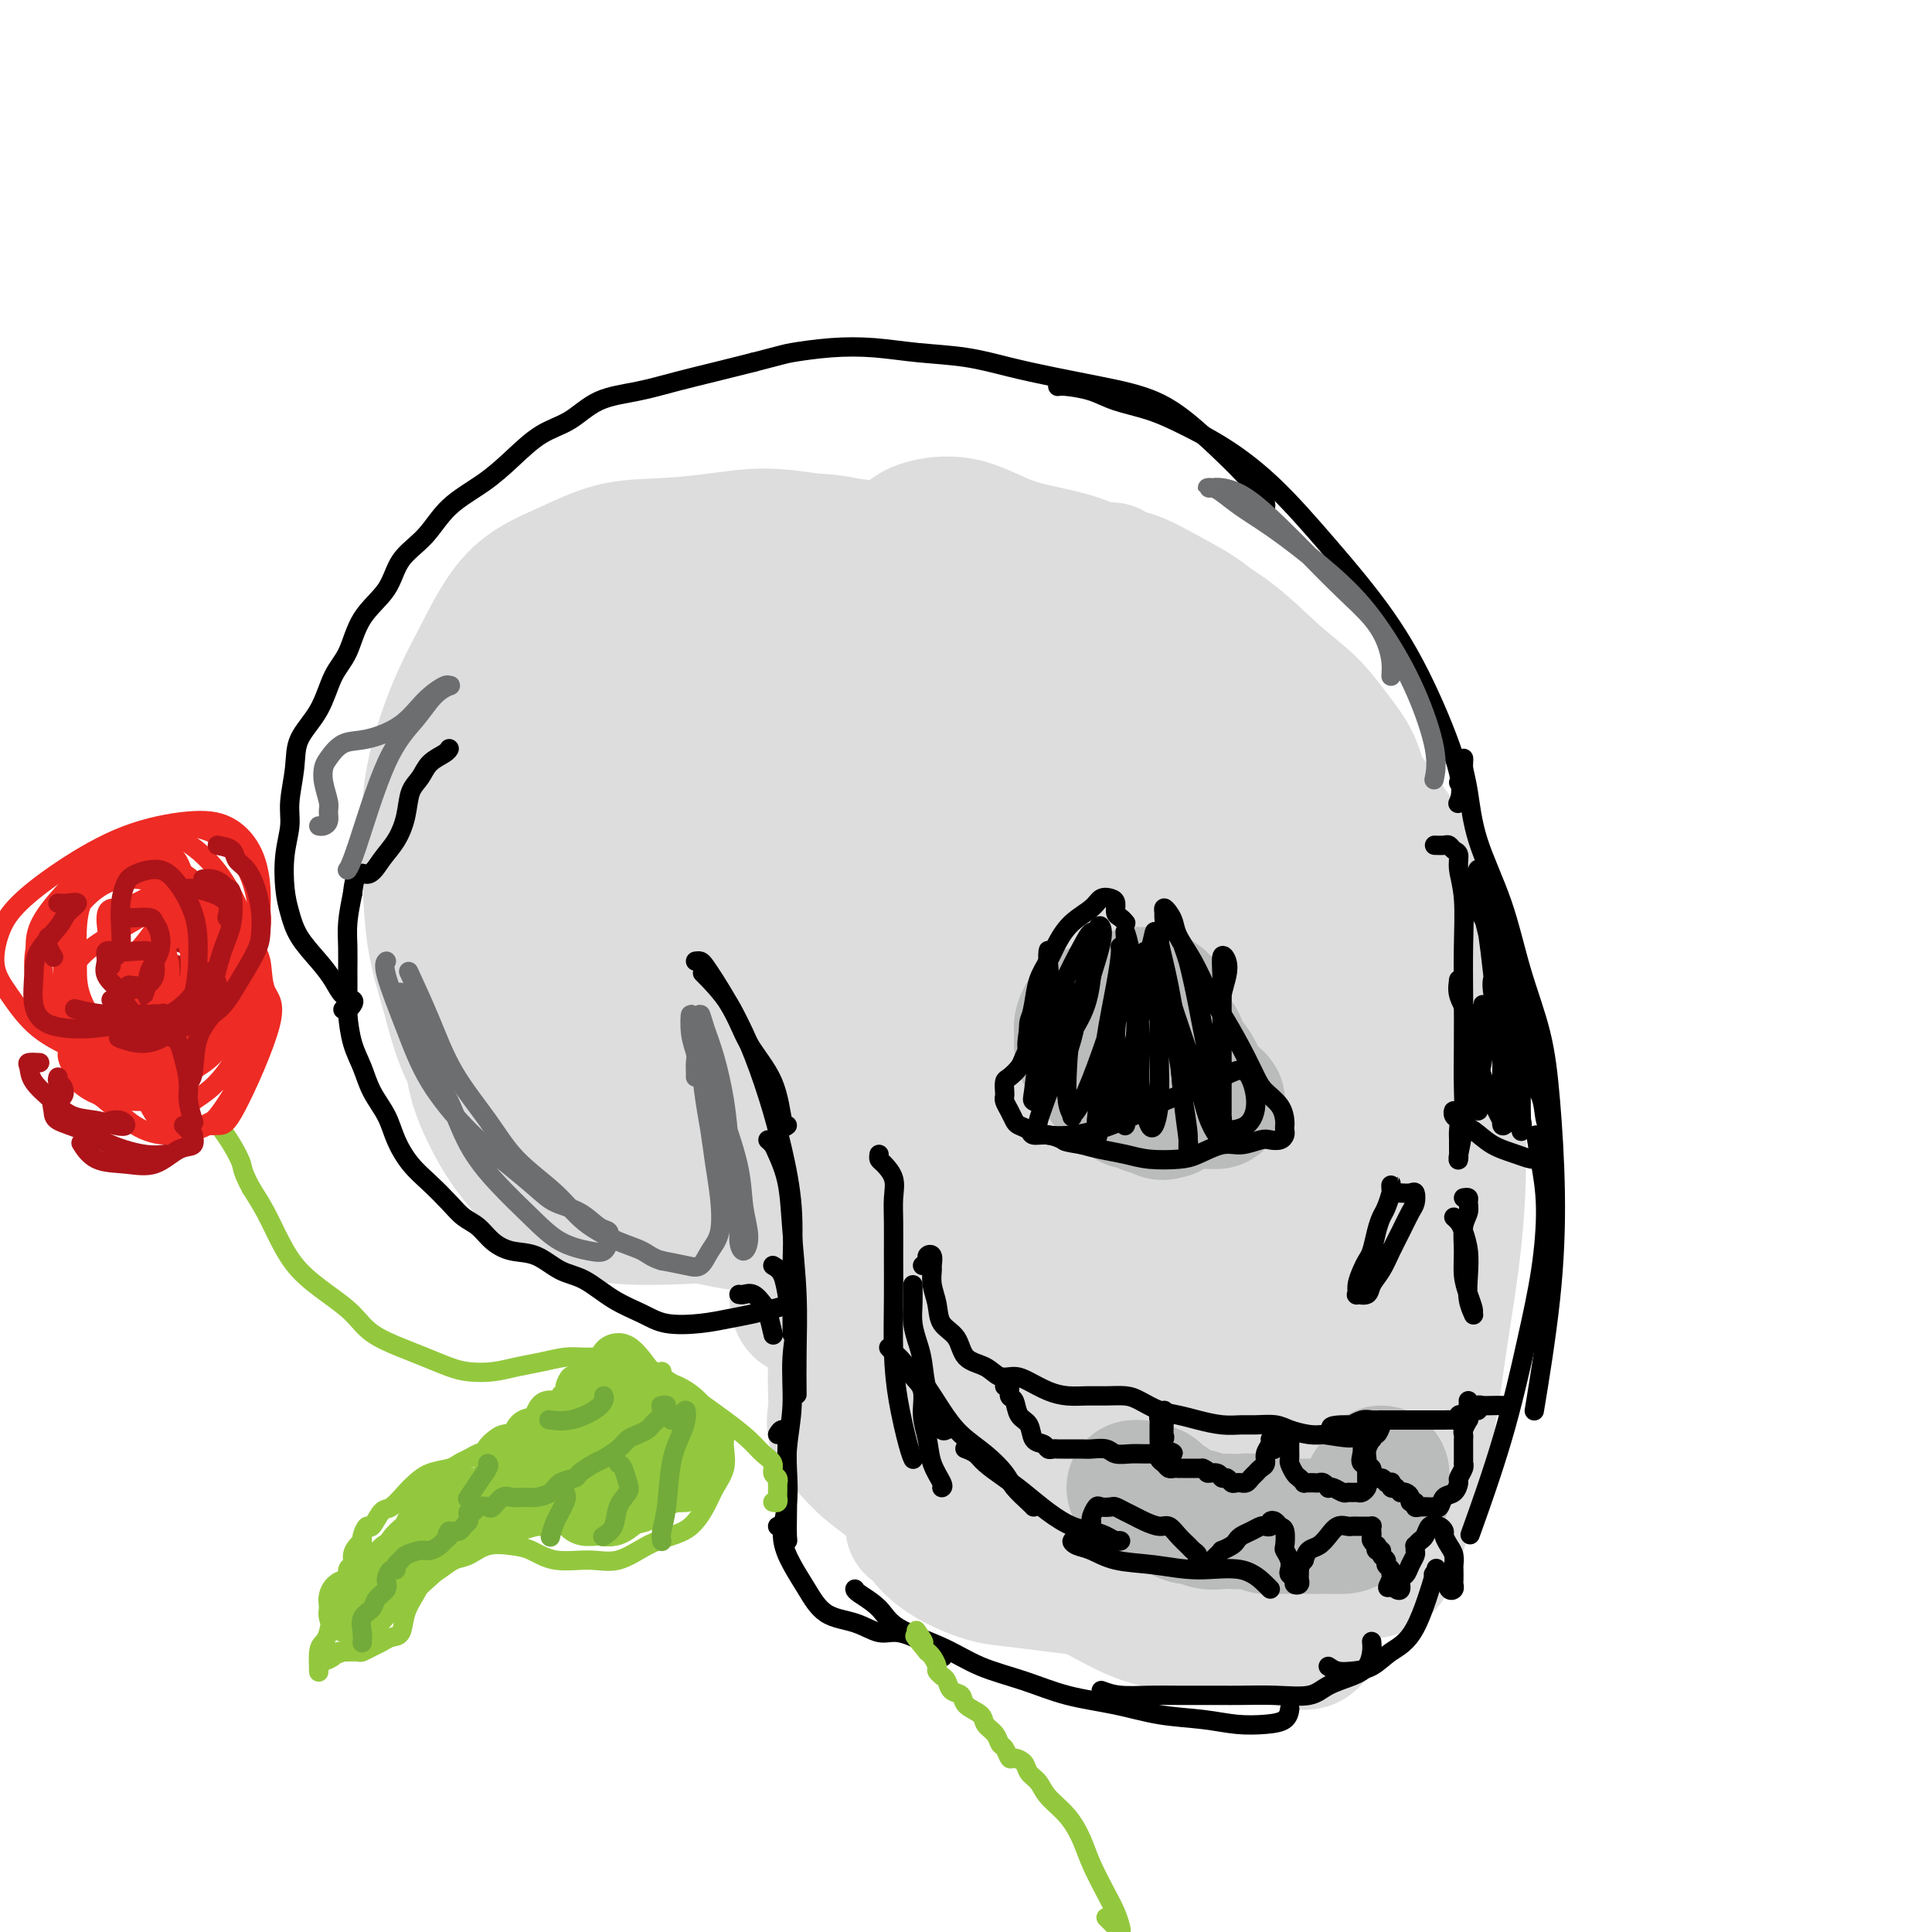 <svg viewBox='0 0 400 400' version='1.1' xmlns='http://www.w3.org/2000/svg' xmlns:xlink='http://www.w3.org/1999/xlink'><g fill='none' stroke='#DDDDDD' stroke-width='28' stroke-linecap='round' stroke-linejoin='round'><path d='M194,158c-0.019,0.282 -0.037,0.563 2,0c2.037,-0.563 6.130,-1.971 9,-3c2.870,-1.029 4.516,-1.681 6,-2c1.484,-0.319 2.807,-0.307 4,0c1.193,0.307 2.257,0.908 3,1c0.743,0.092 1.167,-0.325 1,-1c-0.167,-0.675 -0.923,-1.607 -2,-3c-1.077,-1.393 -2.475,-3.246 -4,-5c-1.525,-1.754 -3.177,-3.409 -5,-5c-1.823,-1.591 -3.819,-3.117 -6,-4c-2.181,-0.883 -4.548,-1.123 -7,-2c-2.452,-0.877 -4.988,-2.392 -7,-3c-2.012,-0.608 -3.500,-0.309 -6,-1c-2.500,-0.691 -6.011,-2.373 -9,-3c-2.989,-0.627 -5.457,-0.200 -8,0c-2.543,0.200 -5.162,0.172 -8,0c-2.838,-0.172 -5.897,-0.488 -9,0c-3.103,0.488 -6.251,1.779 -9,3c-2.749,1.221 -5.098,2.371 -8,4c-2.902,1.629 -6.356,3.737 -9,6c-2.644,2.263 -4.478,4.680 -7,7c-2.522,2.320 -5.733,4.544 -8,7c-2.267,2.456 -3.589,5.145 -5,8c-1.411,2.855 -2.909,5.877 -4,9c-1.091,3.123 -1.774,6.346 -2,10c-0.226,3.654 0.005,7.738 0,12c-0.005,4.262 -0.246,8.702 0,13c0.246,4.298 0.980,8.456 2,12c1.020,3.544 2.325,6.476 4,9c1.675,2.524 3.720,4.641 6,7c2.280,2.359 4.794,4.960 8,7c3.206,2.040 7.103,3.520 11,5'/><path d='M127,246c5.033,2.594 8.117,3.078 12,4c3.883,0.922 8.565,2.283 13,3c4.435,0.717 8.622,0.790 13,1c4.378,0.210 8.946,0.558 13,0c4.054,-0.558 7.594,-2.021 11,-3c3.406,-0.979 6.677,-1.476 10,-3c3.323,-1.524 6.698,-4.077 9,-7c2.302,-2.923 3.532,-6.215 5,-10c1.468,-3.785 3.173,-8.063 4,-12c0.827,-3.937 0.775,-7.532 1,-11c0.225,-3.468 0.727,-6.810 1,-10c0.273,-3.190 0.317,-6.227 0,-10c-0.317,-3.773 -0.996,-8.283 -2,-12c-1.004,-3.717 -2.333,-6.642 -4,-10c-1.667,-3.358 -3.671,-7.150 -6,-10c-2.329,-2.850 -4.982,-4.759 -8,-7c-3.018,-2.241 -6.401,-4.815 -10,-7c-3.599,-2.185 -7.413,-3.983 -11,-6c-3.587,-2.017 -6.948,-4.254 -10,-6c-3.052,-1.746 -5.795,-3.000 -8,-4c-2.205,-1.000 -3.871,-1.746 -5,-3c-1.129,-1.254 -1.721,-3.017 -2,-4c-0.279,-0.983 -0.244,-1.185 1,-2c1.244,-0.815 3.696,-2.241 6,-3c2.304,-0.759 4.461,-0.849 7,-1c2.539,-0.151 5.460,-0.362 9,0c3.540,0.362 7.697,1.296 12,3c4.303,1.704 8.751,4.178 13,7c4.249,2.822 8.298,5.990 12,9c3.702,3.010 7.058,5.860 10,9c2.942,3.140 5.471,6.570 8,10'/><path d='M231,151c3.670,4.860 3.843,7.509 5,11c1.157,3.491 3.296,7.824 4,12c0.704,4.176 -0.027,8.196 0,12c0.027,3.804 0.812,7.393 0,11c-0.812,3.607 -3.223,7.233 -5,11c-1.777,3.767 -2.922,7.675 -5,11c-2.078,3.325 -5.088,6.069 -8,9c-2.912,2.931 -5.724,6.051 -9,9c-3.276,2.949 -7.016,5.726 -11,8c-3.984,2.274 -8.213,4.045 -13,5c-4.787,0.955 -10.133,1.095 -15,1c-4.867,-0.095 -9.254,-0.423 -14,-1c-4.746,-0.577 -9.851,-1.401 -15,-3c-5.149,-1.599 -10.341,-3.974 -15,-6c-4.659,-2.026 -8.786,-3.704 -13,-6c-4.214,-2.296 -8.516,-5.210 -12,-8c-3.484,-2.790 -6.150,-5.456 -8,-9c-1.850,-3.544 -2.883,-7.965 -4,-12c-1.117,-4.035 -2.316,-7.682 -3,-12c-0.684,-4.318 -0.853,-9.307 -1,-14c-0.147,-4.693 -0.274,-9.090 0,-13c0.274,-3.910 0.947,-7.332 2,-11c1.053,-3.668 2.487,-7.582 4,-11c1.513,-3.418 3.106,-6.341 5,-10c1.894,-3.659 4.089,-8.055 7,-11c2.911,-2.945 6.540,-4.440 10,-6c3.460,-1.560 6.753,-3.186 10,-4c3.247,-0.814 6.448,-0.816 10,-1c3.552,-0.184 7.456,-0.550 11,-1c3.544,-0.450 6.727,-0.986 10,-1c3.273,-0.014 6.637,0.493 10,1'/><path d='M168,112c8.781,0.333 10.234,2.164 13,4c2.766,1.836 6.845,3.675 11,6c4.155,2.325 8.384,5.134 12,8c3.616,2.866 6.617,5.788 9,9c2.383,3.212 4.146,6.713 6,10c1.854,3.287 3.797,6.359 5,10c1.203,3.641 1.665,7.852 2,12c0.335,4.148 0.544,8.234 0,12c-0.544,3.766 -1.842,7.212 -4,11c-2.158,3.788 -5.178,7.918 -8,12c-2.822,4.082 -5.447,8.117 -9,12c-3.553,3.883 -8.034,7.614 -13,12c-4.966,4.386 -10.416,9.427 -16,13c-5.584,3.573 -11.301,5.678 -18,7c-6.699,1.322 -14.379,1.860 -21,2c-6.621,0.140 -12.183,-0.118 -17,-2c-4.817,-1.882 -8.889,-5.387 -12,-9c-3.111,-3.613 -5.261,-7.334 -7,-11c-1.739,-3.666 -3.066,-7.278 -3,-11c0.066,-3.722 1.525,-7.553 3,-12c1.475,-4.447 2.966,-9.509 5,-14c2.034,-4.491 4.611,-8.412 7,-13c2.389,-4.588 4.591,-9.844 8,-15c3.409,-5.156 8.027,-10.214 12,-14c3.973,-3.786 7.302,-6.301 11,-8c3.698,-1.699 7.765,-2.583 12,-3c4.235,-0.417 8.638,-0.366 13,1c4.362,1.366 8.685,4.046 12,7c3.315,2.954 5.623,6.180 8,10c2.377,3.820 4.822,8.234 6,13c1.178,4.766 1.089,9.883 1,15'/><path d='M196,186c-0.192,5.140 -1.170,10.490 -3,15c-1.830,4.510 -4.510,8.179 -8,12c-3.490,3.821 -7.789,7.793 -12,11c-4.211,3.207 -8.333,5.648 -13,8c-4.667,2.352 -9.881,4.614 -14,4c-4.119,-0.614 -7.145,-4.106 -10,-8c-2.855,-3.894 -5.538,-8.192 -8,-13c-2.462,-4.808 -4.702,-10.128 -6,-16c-1.298,-5.872 -1.655,-12.297 -1,-19c0.655,-6.703 2.322,-13.685 5,-20c2.678,-6.315 6.366,-11.963 10,-16c3.634,-4.037 7.213,-6.462 12,-8c4.787,-1.538 10.780,-2.189 16,-2c5.220,0.189 9.666,1.217 14,3c4.334,1.783 8.555,4.321 12,8c3.445,3.679 6.115,8.501 8,14c1.885,5.499 2.985,11.676 3,18c0.015,6.324 -1.054,12.795 -3,19c-1.946,6.205 -4.769,12.143 -9,17c-4.231,4.857 -9.871,8.633 -15,11c-5.129,2.367 -9.746,3.325 -15,3c-5.254,-0.325 -11.143,-1.933 -16,-4c-4.857,-2.067 -8.681,-4.594 -12,-8c-3.319,-3.406 -6.134,-7.689 -8,-12c-1.866,-4.311 -2.784,-8.648 -3,-14c-0.216,-5.352 0.268,-11.719 2,-18c1.732,-6.281 4.710,-12.476 8,-18c3.290,-5.524 6.892,-10.378 11,-13c4.108,-2.622 8.721,-3.014 13,-2c4.279,1.014 8.222,3.432 12,7c3.778,3.568 7.389,8.284 11,13'/><path d='M177,158c3.142,4.573 5.495,9.506 7,15c1.505,5.494 2.160,11.551 2,17c-0.160,5.449 -1.136,10.292 -3,16c-1.864,5.708 -4.618,12.282 -8,17c-3.382,4.718 -7.392,7.579 -11,9c-3.608,1.421 -6.812,1.402 -10,0c-3.188,-1.402 -6.358,-4.187 -9,-8c-2.642,-3.813 -4.754,-8.653 -6,-14c-1.246,-5.347 -1.624,-11.201 -2,-17c-0.376,-5.799 -0.748,-11.542 0,-16c0.748,-4.458 2.617,-7.632 5,-10c2.383,-2.368 5.280,-3.929 9,-5c3.720,-1.071 8.265,-1.653 12,-1c3.735,0.653 6.662,2.540 10,5c3.338,2.460 7.087,5.493 10,9c2.913,3.507 4.988,7.490 6,12c1.012,4.510 0.959,9.549 0,14c-0.959,4.451 -2.826,8.315 -6,11c-3.174,2.685 -7.656,4.191 -12,5c-4.344,0.809 -8.551,0.920 -13,-1c-4.449,-1.920 -9.140,-5.872 -13,-10c-3.860,-4.128 -6.889,-8.433 -9,-13c-2.111,-4.567 -3.305,-9.395 -4,-13c-0.695,-3.605 -0.892,-5.987 1,-9c1.892,-3.013 5.874,-6.659 10,-9c4.126,-2.341 8.396,-3.378 13,-4c4.604,-0.622 9.543,-0.830 14,0c4.457,0.830 8.432,2.697 12,6c3.568,3.303 6.730,8.043 9,14c2.270,5.957 3.649,13.131 4,19c0.351,5.869 -0.324,10.435 -1,15'/><path d='M194,212c-0.348,7.177 -2.717,8.119 -5,10c-2.283,1.881 -4.478,4.702 -8,6c-3.522,1.298 -8.369,1.073 -12,1c-3.631,-0.073 -6.046,0.005 -9,-1c-2.954,-1.005 -6.446,-3.094 -9,-6c-2.554,-2.906 -4.171,-6.629 -5,-10c-0.829,-3.371 -0.871,-6.390 0,-10c0.871,-3.610 2.656,-7.809 5,-11c2.344,-3.191 5.247,-5.373 8,-7c2.753,-1.627 5.355,-2.700 8,-3c2.645,-0.300 5.331,0.172 8,1c2.669,0.828 5.319,2.011 7,4c1.681,1.989 2.392,4.785 4,8c1.608,3.215 4.111,6.850 5,11c0.889,4.150 0.162,8.814 0,13c-0.162,4.186 0.240,7.894 -1,11c-1.240,3.106 -4.120,5.612 -7,7c-2.880,1.388 -5.758,1.659 -9,1c-3.242,-0.659 -6.848,-2.247 -11,-4c-4.152,-1.753 -8.851,-3.672 -12,-6c-3.149,-2.328 -4.747,-5.067 -6,-8c-1.253,-2.933 -2.162,-6.062 -2,-9c0.162,-2.938 1.394,-5.686 3,-8c1.606,-2.314 3.587,-4.193 6,-5c2.413,-0.807 5.257,-0.543 8,0c2.743,0.543 5.386,1.366 8,3c2.614,1.634 5.198,4.079 7,7c1.802,2.921 2.823,6.319 4,10c1.177,3.681 2.509,7.645 3,11c0.491,3.355 0.140,6.101 0,9c-0.140,2.899 -0.070,5.949 0,9'/><path d='M182,246c-0.006,5.960 -1.521,6.358 -3,8c-1.479,1.642 -2.923,4.526 -4,7c-1.077,2.474 -1.788,4.538 -3,6c-1.212,1.462 -2.924,2.323 -4,3c-1.076,0.677 -1.515,1.171 -2,1c-0.485,-0.171 -1.016,-1.007 -1,-3c0.016,-1.993 0.581,-5.144 1,-9c0.419,-3.856 0.693,-8.417 1,-13c0.307,-4.583 0.645,-9.188 1,-13c0.355,-3.812 0.725,-6.831 1,-9c0.275,-2.169 0.456,-3.490 1,-5c0.544,-1.510 1.452,-3.210 2,-4c0.548,-0.790 0.735,-0.668 1,0c0.265,0.668 0.606,1.884 1,4c0.394,2.116 0.840,5.133 1,9c0.160,3.867 0.032,8.584 0,13c-0.032,4.416 0.030,8.531 0,13c-0.030,4.469 -0.152,9.293 0,13c0.152,3.707 0.577,6.299 1,9c0.423,2.701 0.846,5.512 1,8c0.154,2.488 0.041,4.654 0,6c-0.041,1.346 -0.011,1.873 0,2c0.011,0.127 0.004,-0.147 0,-1c-0.004,-0.853 -0.004,-2.285 0,-4c0.004,-1.715 0.012,-3.713 0,-6c-0.012,-2.287 -0.045,-4.861 0,-7c0.045,-2.139 0.167,-3.841 0,-6c-0.167,-2.159 -0.622,-4.775 -1,-6c-0.378,-1.225 -0.679,-1.061 -1,0c-0.321,1.061 -0.663,3.017 -1,5c-0.337,1.983 -0.668,3.991 -1,6'/><path d='M173,273c-0.465,2.598 -0.127,3.594 0,5c0.127,1.406 0.042,3.222 0,5c-0.042,1.778 -0.043,3.518 0,5c0.043,1.482 0.129,2.707 0,4c-0.129,1.293 -0.475,2.656 0,4c0.475,1.344 1.770,2.671 3,4c1.230,1.329 2.395,2.661 4,4c1.605,1.339 3.649,2.685 5,4c1.351,1.315 2.010,2.598 3,4c0.990,1.402 2.310,2.922 3,4c0.690,1.078 0.750,1.715 1,2c0.250,0.285 0.691,0.220 1,0c0.309,-0.220 0.485,-0.594 0,-1c-0.485,-0.406 -1.630,-0.843 -2,-1c-0.370,-0.157 0.034,-0.034 0,0c-0.034,0.034 -0.508,-0.021 -1,0c-0.492,0.021 -1.003,0.117 -1,0c0.003,-0.117 0.521,-0.449 1,0c0.479,0.449 0.919,1.678 2,3c1.081,1.322 2.802,2.735 5,4c2.198,1.265 4.872,2.381 7,3c2.128,0.619 3.708,0.741 6,1c2.292,0.259 5.295,0.653 8,1c2.705,0.347 5.112,0.645 8,1c2.888,0.355 6.259,0.765 9,1c2.741,0.235 4.853,0.294 7,1c2.147,0.706 4.328,2.059 6,3c1.672,0.941 2.836,1.471 4,2'/><path d='M252,336c1.741,1.234 1.094,1.818 1,2c-0.094,0.182 0.364,-0.038 0,0c-0.364,0.038 -1.552,0.335 -3,0c-1.448,-0.335 -3.156,-1.302 -5,-2c-1.844,-0.698 -3.825,-1.129 -6,-2c-2.175,-0.871 -4.546,-2.183 -7,-3c-2.454,-0.817 -4.992,-1.139 -7,-2c-2.008,-0.861 -3.487,-2.260 -5,-3c-1.513,-0.740 -3.060,-0.819 -3,-1c0.060,-0.181 1.727,-0.462 3,0c1.273,0.462 2.150,1.668 4,3c1.850,1.332 4.671,2.790 7,4c2.329,1.210 4.164,2.171 7,3c2.836,0.829 6.673,1.526 10,2c3.327,0.474 6.145,0.725 9,1c2.855,0.275 5.746,0.574 8,1c2.254,0.426 3.872,0.980 5,1c1.128,0.020 1.765,-0.495 2,-2c0.235,-1.505 0.067,-4.002 0,-5c-0.067,-0.998 -0.034,-0.499 0,0'/><path d='M211,131c0.668,-0.310 1.336,-0.620 2,-1c0.664,-0.380 1.324,-0.831 2,-1c0.676,-0.169 1.369,-0.055 2,0c0.631,0.055 1.201,0.051 2,0c0.799,-0.051 1.826,-0.150 3,0c1.174,0.150 2.493,0.551 4,1c1.507,0.449 3.201,0.948 5,2c1.799,1.052 3.702,2.657 6,4c2.298,1.343 4.991,2.426 7,4c2.009,1.574 3.333,3.641 5,6c1.667,2.359 3.676,5.011 5,7c1.324,1.989 1.963,3.317 3,5c1.037,1.683 2.471,3.722 3,5c0.529,1.278 0.151,1.794 0,2c-0.151,0.206 -0.076,0.103 0,0'/><path d='M182,121c-0.096,-0.208 -0.192,-0.415 0,-1c0.192,-0.585 0.673,-1.547 1,-2c0.327,-0.453 0.499,-0.398 1,-1c0.501,-0.602 1.332,-1.861 2,-3c0.668,-1.139 1.174,-2.158 2,-3c0.826,-0.842 1.973,-1.507 4,-2c2.027,-0.493 4.933,-0.815 8,0c3.067,0.815 6.294,2.766 10,4c3.706,1.234 7.889,1.750 12,3c4.111,1.250 8.150,3.235 12,5c3.850,1.765 7.512,3.310 11,5c3.488,1.690 6.801,3.524 10,6c3.199,2.476 6.285,5.594 9,8c2.715,2.406 5.058,4.099 7,6c1.942,1.901 3.483,4.011 5,6c1.517,1.989 3.009,3.857 4,6c0.991,2.143 1.481,4.560 2,7c0.519,2.440 1.067,4.901 1,7c-0.067,2.099 -0.749,3.834 -1,5c-0.251,1.166 -0.072,1.762 0,2c0.072,0.238 0.036,0.119 0,0'/><path d='M230,118c0.103,0.375 0.206,0.749 1,1c0.794,0.251 2.278,0.378 4,1c1.722,0.622 3.681,1.741 6,3c2.319,1.259 4.999,2.660 7,4c2.001,1.340 3.324,2.620 5,4c1.676,1.380 3.705,2.861 6,5c2.295,2.139 4.855,4.938 7,7c2.145,2.062 3.874,3.388 6,6c2.126,2.612 4.649,6.512 7,10c2.351,3.488 4.528,6.565 7,10c2.472,3.435 5.237,7.229 7,11c1.763,3.771 2.525,7.519 3,11c0.475,3.481 0.663,6.696 1,11c0.337,4.304 0.821,9.697 1,13c0.179,3.303 0.051,4.515 0,5c-0.051,0.485 -0.026,0.242 0,0'/><path d='M280,162c-0.298,0.229 -0.596,0.457 0,1c0.596,0.543 2.086,1.399 3,3c0.914,1.601 1.250,3.947 2,7c0.750,3.053 1.912,6.814 3,11c1.088,4.186 2.103,8.798 3,14c0.897,5.202 1.676,10.993 2,17c0.324,6.007 0.192,12.231 0,19c-0.192,6.769 -0.446,14.084 -1,21c-0.554,6.916 -1.410,13.433 -2,19c-0.590,5.567 -0.915,10.185 -2,14c-1.085,3.815 -2.930,6.827 -4,10c-1.070,3.173 -1.365,6.508 -2,8c-0.635,1.492 -1.610,1.141 -2,1c-0.390,-0.141 -0.195,-0.070 0,0'/><path d='M281,205c-0.116,0.222 -0.232,0.443 1,0c1.232,-0.443 3.813,-1.552 5,-1c1.187,0.552 0.978,2.765 1,6c0.022,3.235 0.273,7.493 0,13c-0.273,5.507 -1.069,12.264 -2,19c-0.931,6.736 -1.997,13.452 -3,20c-1.003,6.548 -1.943,12.927 -3,20c-1.057,7.073 -2.230,14.839 -3,21c-0.770,6.161 -1.135,10.718 -2,15c-0.865,4.282 -2.230,8.288 -3,11c-0.770,2.712 -0.946,4.130 -1,5c-0.054,0.870 0.015,1.193 0,1c-0.015,-0.193 -0.115,-0.903 0,-3c0.115,-2.097 0.445,-5.581 1,-9c0.555,-3.419 1.336,-6.773 2,-11c0.664,-4.227 1.212,-9.328 2,-14c0.788,-4.672 1.815,-8.915 3,-14c1.185,-5.085 2.528,-11.011 4,-17c1.472,-5.989 3.074,-12.042 4,-17c0.926,-4.958 1.176,-8.820 2,-13c0.824,-4.180 2.221,-8.677 3,-13c0.779,-4.323 0.941,-8.471 1,-12c0.059,-3.529 0.015,-6.437 0,-10c-0.015,-3.563 -0.001,-7.780 0,-11c0.001,-3.220 -0.011,-5.445 0,-7c0.011,-1.555 0.044,-2.442 0,-3c-0.044,-0.558 -0.167,-0.788 0,-1c0.167,-0.212 0.622,-0.407 1,0c0.378,0.407 0.679,1.417 1,2c0.321,0.583 0.663,0.738 1,2c0.337,1.262 0.668,3.631 1,6'/><path d='M297,190c0.968,2.806 1.389,5.322 2,9c0.611,3.678 1.414,8.518 2,15c0.586,6.482 0.957,14.606 1,22c0.043,7.394 -0.242,14.057 -1,21c-0.758,6.943 -1.988,14.165 -3,21c-1.012,6.835 -1.807,13.283 -3,19c-1.193,5.717 -2.783,10.702 -4,15c-1.217,4.298 -2.059,7.910 -3,10c-0.941,2.090 -1.979,2.658 -3,3c-1.021,0.342 -2.025,0.459 -3,0c-0.975,-0.459 -1.921,-1.495 -3,-3c-1.079,-1.505 -2.292,-3.479 -3,-6c-0.708,-2.521 -0.913,-5.588 -1,-10c-0.087,-4.412 -0.056,-10.170 0,-16c0.056,-5.830 0.138,-11.731 0,-19c-0.138,-7.269 -0.494,-15.906 -1,-25c-0.506,-9.094 -1.160,-18.646 -2,-27c-0.840,-8.354 -1.866,-15.510 -3,-22c-1.134,-6.490 -2.375,-12.312 -3,-16c-0.625,-3.688 -0.634,-5.241 -1,-6c-0.366,-0.759 -1.090,-0.726 -1,1c0.090,1.726 0.995,5.143 2,10c1.005,4.857 2.110,11.155 3,18c0.890,6.845 1.564,14.239 2,24c0.436,9.761 0.634,21.889 0,34c-0.634,12.111 -2.099,24.204 -3,32c-0.901,7.796 -1.239,11.296 -2,13c-0.761,1.704 -1.946,1.611 -3,0c-1.054,-1.611 -1.976,-4.742 -3,-8c-1.024,-3.258 -2.150,-6.645 -3,-11c-0.850,-4.355 -1.425,-9.677 -2,-15'/><path d='M255,273c-1.224,-7.056 -1.783,-11.696 -2,-19c-0.217,-7.304 -0.091,-17.271 0,-26c0.091,-8.729 0.147,-16.220 1,-24c0.853,-7.780 2.504,-15.848 3,-22c0.496,-6.152 -0.162,-10.389 0,-13c0.162,-2.611 1.144,-3.595 2,-4c0.856,-0.405 1.585,-0.232 2,2c0.415,2.232 0.514,6.522 1,12c0.486,5.478 1.357,12.144 2,20c0.643,7.856 1.058,16.903 1,28c-0.058,11.097 -0.590,24.243 -2,36c-1.410,11.757 -3.697,22.125 -6,32c-2.303,9.875 -4.622,19.258 -7,26c-2.378,6.742 -4.814,10.843 -6,12c-1.186,1.157 -1.121,-0.629 -1,-4c0.121,-3.371 0.300,-8.328 1,-15c0.700,-6.672 1.922,-15.058 3,-24c1.078,-8.942 2.013,-18.440 3,-29c0.987,-10.560 2.026,-22.183 2,-31c-0.026,-8.817 -1.118,-14.829 -2,-21c-0.882,-6.171 -1.553,-12.499 -2,-18c-0.447,-5.501 -0.668,-10.173 -1,-14c-0.332,-3.827 -0.774,-6.810 -1,-6c-0.226,0.810 -0.235,5.411 0,11c0.235,5.589 0.716,12.164 1,19c0.284,6.836 0.372,13.931 0,22c-0.372,8.069 -1.203,17.111 -3,26c-1.797,8.889 -4.561,17.624 -7,25c-2.439,7.376 -4.554,13.393 -6,17c-1.446,3.607 -2.223,4.803 -3,6'/><path d='M228,297c-3.232,7.386 -3.313,1.850 -4,-1c-0.687,-2.850 -1.980,-3.014 -3,-6c-1.020,-2.986 -1.768,-8.795 -2,-14c-0.232,-5.205 0.052,-9.808 0,-16c-0.052,-6.192 -0.439,-13.975 0,-22c0.439,-8.025 1.704,-16.293 3,-22c1.296,-5.707 2.623,-8.853 4,-10c1.377,-1.147 2.803,-0.296 4,2c1.197,2.296 2.165,6.037 3,11c0.835,4.963 1.536,11.148 2,18c0.464,6.852 0.690,14.372 0,23c-0.690,8.628 -2.296,18.366 -4,25c-1.704,6.634 -3.505,10.166 -5,13c-1.495,2.834 -2.683,4.970 -4,5c-1.317,0.030 -2.762,-2.046 -4,-5c-1.238,-2.954 -2.267,-6.787 -3,-11c-0.733,-4.213 -1.168,-8.807 -2,-13c-0.832,-4.193 -2.061,-7.986 -3,-12c-0.939,-4.014 -1.589,-8.248 -2,-12c-0.411,-3.752 -0.583,-7.022 0,-10c0.583,-2.978 1.920,-5.663 3,-7c1.080,-1.337 1.903,-1.326 3,1c1.097,2.326 2.468,6.966 3,12c0.532,5.034 0.226,10.460 0,17c-0.226,6.540 -0.371,14.193 -1,21c-0.629,6.807 -1.743,12.769 -3,17c-1.257,4.231 -2.657,6.730 -4,8c-1.343,1.270 -2.628,1.309 -4,1c-1.372,-0.309 -2.831,-0.968 -4,-3c-1.169,-2.032 -2.048,-5.438 -3,-10c-0.952,-4.562 -1.976,-10.281 -3,-16'/><path d='M195,281c-1.552,-6.953 -2.432,-11.336 -3,-16c-0.568,-4.664 -0.824,-9.608 -1,-13c-0.176,-3.392 -0.274,-5.231 0,-6c0.274,-0.769 0.918,-0.469 2,1c1.082,1.469 2.603,4.105 4,7c1.397,2.895 2.670,6.049 4,10c1.330,3.951 2.715,8.699 4,14c1.285,5.301 2.469,11.156 3,16c0.531,4.844 0.409,8.678 0,11c-0.409,2.322 -1.106,3.134 -2,3c-0.894,-0.134 -1.985,-1.212 -3,-4c-1.015,-2.788 -1.955,-7.285 -3,-12c-1.045,-4.715 -2.194,-9.649 -3,-15c-0.806,-5.351 -1.270,-11.118 -2,-16c-0.730,-4.882 -1.725,-8.877 -2,-12c-0.275,-3.123 0.171,-5.374 1,-6c0.829,-0.626 2.039,0.374 3,2c0.961,1.626 1.671,3.879 3,7c1.329,3.121 3.276,7.108 4,11c0.724,3.892 0.225,7.687 0,11c-0.225,3.313 -0.176,6.145 -1,7c-0.824,0.855 -2.520,-0.266 -4,-2c-1.480,-1.734 -2.745,-4.082 -4,-6c-1.255,-1.918 -2.502,-3.405 -3,-4c-0.498,-0.595 -0.249,-0.297 0,0'/></g>
<g fill='none' stroke='#BABBBB' stroke-width='28' stroke-linecap='round' stroke-linejoin='round'><path d='M239,209c0.429,0.081 0.858,0.161 1,0c0.142,-0.161 -0.004,-0.565 0,-1c0.004,-0.435 0.156,-0.901 0,-1c-0.156,-0.099 -0.620,0.169 -1,0c-0.380,-0.169 -0.676,-0.774 -1,-1c-0.324,-0.226 -0.676,-0.071 -1,0c-0.324,0.071 -0.619,0.060 -1,0c-0.381,-0.060 -0.846,-0.170 -1,0c-0.154,0.170 0.004,0.619 0,1c-0.004,0.381 -0.171,0.695 0,1c0.171,0.305 0.678,0.600 1,1c0.322,0.400 0.458,0.903 1,1c0.542,0.097 1.489,-0.212 2,0c0.511,0.212 0.588,0.944 1,2c0.412,1.056 1.161,2.436 2,3c0.839,0.564 1.768,0.311 2,1c0.232,0.689 -0.233,2.321 0,3c0.233,0.679 1.164,0.406 2,1c0.836,0.594 1.577,2.054 2,3c0.423,0.946 0.526,1.378 1,2c0.474,0.622 1.317,1.434 2,2c0.683,0.566 1.207,0.887 1,1c-0.207,0.113 -1.144,0.019 -2,0c-0.856,-0.019 -1.632,0.036 -2,0c-0.368,-0.036 -0.330,-0.164 -1,0c-0.670,0.164 -2.049,0.618 -3,1c-0.951,0.382 -1.476,0.691 -2,1'/><path d='M242,230c-1.692,0.507 -1.422,0.276 -2,0c-0.578,-0.276 -2.004,-0.597 -3,-1c-0.996,-0.403 -1.562,-0.886 -2,-1c-0.438,-0.114 -0.747,0.143 -1,0c-0.253,-0.143 -0.449,-0.686 -1,-1c-0.551,-0.314 -1.457,-0.399 -2,-1c-0.543,-0.601 -0.723,-1.719 -1,-2c-0.277,-0.281 -0.651,0.276 -1,0c-0.349,-0.276 -0.672,-1.386 -1,-2c-0.328,-0.614 -0.662,-0.732 -1,-1c-0.338,-0.268 -0.679,-0.687 -1,-1c-0.321,-0.313 -0.623,-0.520 -1,-1c-0.377,-0.480 -0.829,-1.232 -1,-2c-0.171,-0.768 -0.060,-1.551 0,-2c0.060,-0.449 0.069,-0.565 0,-1c-0.069,-0.435 -0.214,-1.189 0,-2c0.214,-0.811 0.788,-1.680 1,-2c0.212,-0.320 0.060,-0.091 0,0c-0.060,0.091 -0.030,0.046 0,0'/><path d='M284,308c-0.083,0.325 -0.166,0.650 0,1c0.166,0.350 0.581,0.725 1,1c0.419,0.275 0.840,0.449 1,0c0.160,-0.449 0.058,-1.521 0,-2c-0.058,-0.479 -0.072,-0.366 0,-1c0.072,-0.634 0.228,-2.015 0,-2c-0.228,0.015 -0.842,1.426 -1,2c-0.158,0.574 0.138,0.312 0,1c-0.138,0.688 -0.711,2.328 -1,3c-0.289,0.672 -0.294,0.376 -1,1c-0.706,0.624 -2.113,2.167 -3,3c-0.887,0.833 -1.253,0.955 -2,1c-0.747,0.045 -1.876,0.012 -3,0c-1.124,-0.012 -2.245,-0.002 -3,0c-0.755,0.002 -1.146,-0.003 -2,0c-0.854,0.003 -2.172,0.015 -3,0c-0.828,-0.015 -1.167,-0.056 -2,0c-0.833,0.056 -2.162,0.211 -3,0c-0.838,-0.211 -1.187,-0.788 -2,-1c-0.813,-0.212 -2.091,-0.061 -3,0c-0.909,0.061 -1.451,0.031 -2,0c-0.549,-0.031 -1.107,-0.064 -2,0c-0.893,0.064 -2.121,0.225 -3,0c-0.879,-0.225 -1.409,-0.838 -2,-1c-0.591,-0.162 -1.244,0.125 -2,0c-0.756,-0.125 -1.615,-0.662 -2,-1c-0.385,-0.338 -0.296,-0.476 -1,-1c-0.704,-0.524 -2.201,-1.436 -3,-2c-0.799,-0.564 -0.899,-0.782 -1,-1'/><path d='M239,309c-2.600,-1.156 -3.600,-1.044 -4,-1c-0.400,0.044 -0.200,0.022 0,0'/></g>
<g fill='none' stroke='#000000' stroke-width='4' stroke-linecap='round' stroke-linejoin='round'><path d='M163,233c-0.326,0.293 -0.652,0.585 -1,-1c-0.348,-1.585 -0.718,-5.049 -2,-8c-1.282,-2.951 -3.478,-5.389 -5,-8c-1.522,-2.611 -2.371,-5.395 -4,-8c-1.629,-2.605 -4.037,-5.030 -5,-6c-0.963,-0.970 -0.482,-0.485 0,0'/><path d='M144,199c0.352,-0.051 0.705,-0.101 1,0c0.295,0.101 0.533,0.354 1,1c0.467,0.646 1.164,1.686 2,3c0.836,1.314 1.811,2.902 3,5c1.189,2.098 2.592,4.706 4,8c1.408,3.294 2.822,7.273 4,11c1.178,3.727 2.119,7.202 3,11c0.881,3.798 1.700,7.918 2,12c0.300,4.082 0.080,8.125 0,12c-0.080,3.875 -0.022,7.582 0,10c0.022,2.418 0.006,3.548 0,4c-0.006,0.452 -0.003,0.226 0,0'/><path d='M159,236c0.364,0.319 0.728,0.639 1,1c0.272,0.361 0.451,0.764 1,2c0.549,1.236 1.468,3.306 2,6c0.532,2.694 0.679,6.012 1,10c0.321,3.988 0.818,8.646 1,13c0.182,4.354 0.049,8.403 0,12c-0.049,3.597 -0.014,6.742 0,8c0.014,1.258 0.007,0.629 0,0'/><path d='M182,239c-0.053,0.376 -0.105,0.752 0,1c0.105,0.248 0.368,0.370 1,1c0.632,0.630 1.634,1.770 2,3c0.366,1.230 0.098,2.552 0,4c-0.098,1.448 -0.024,3.023 0,5c0.024,1.977 -0.001,4.357 0,7c0.001,2.643 0.028,5.549 0,9c-0.028,3.451 -0.113,7.447 0,11c0.113,3.553 0.422,6.664 1,10c0.578,3.336 1.425,6.898 2,9c0.575,2.102 0.879,2.743 1,3c0.121,0.257 0.061,0.128 0,0'/><path d='M189,266c0.023,1.337 0.047,2.674 0,4c-0.047,1.326 -0.163,2.640 0,4c0.163,1.360 0.607,2.764 1,4c0.393,1.236 0.736,2.303 1,4c0.264,1.697 0.449,4.024 1,6c0.551,1.976 1.467,3.602 2,5c0.533,1.398 0.682,2.569 1,3c0.318,0.431 0.805,0.123 1,0c0.195,-0.123 0.097,-0.062 0,0'/><path d='M184,279c0.240,0.271 0.480,0.543 1,1c0.520,0.457 1.320,1.100 2,2c0.680,0.900 1.242,2.056 2,3c0.758,0.944 1.713,1.675 2,3c0.287,1.325 -0.095,3.245 0,5c0.095,1.755 0.666,3.346 1,5c0.334,1.654 0.430,3.371 1,5c0.570,1.629 1.615,3.169 2,4c0.385,0.831 0.110,0.952 0,1c-0.110,0.048 -0.055,0.024 0,0'/><path d='M186,281c0.603,0.654 1.206,1.307 2,2c0.794,0.693 1.778,1.424 3,3c1.222,1.576 2.682,3.996 4,6c1.318,2.004 2.493,3.591 4,5c1.507,1.409 3.346,2.640 5,4c1.654,1.360 3.123,2.848 4,4c0.877,1.152 1.163,1.969 2,3c0.837,1.031 2.225,2.278 3,3c0.775,0.722 0.936,0.921 1,1c0.064,0.079 0.032,0.040 0,0'/><path d='M200,300c-0.192,-0.072 -0.384,-0.145 0,0c0.384,0.145 1.343,0.506 2,1c0.657,0.494 1.011,1.120 2,2c0.989,0.880 2.614,2.015 4,3c1.386,0.985 2.535,1.822 4,3c1.465,1.178 3.246,2.698 5,4c1.754,1.302 3.480,2.387 5,3c1.520,0.613 2.834,0.753 4,1c1.166,0.247 2.186,0.602 3,1c0.814,0.398 1.424,0.839 2,1c0.576,0.161 1.119,0.043 1,0c-0.119,-0.043 -0.899,-0.011 -1,0c-0.101,0.011 0.476,0.002 0,0c-0.476,-0.002 -2.007,0.003 -3,0c-0.993,-0.003 -1.449,-0.013 -2,0c-0.551,0.013 -1.196,0.049 -2,0c-0.804,-0.049 -1.765,-0.182 -2,0c-0.235,0.182 0.257,0.680 1,1c0.743,0.320 1.737,0.461 3,1c1.263,0.539 2.793,1.475 5,2c2.207,0.525 5.089,0.638 8,1c2.911,0.362 5.852,0.973 9,1c3.148,0.027 6.504,-0.529 9,0c2.496,0.529 4.134,2.142 5,3c0.866,0.858 0.962,0.959 1,1c0.038,0.041 0.019,0.020 0,0'/><path d='M153,268c0.251,0.053 0.502,0.106 1,0c0.498,-0.106 1.244,-0.372 2,0c0.756,0.372 1.523,1.381 2,2c0.477,0.619 0.664,0.846 1,2c0.336,1.154 0.821,3.234 1,4c0.179,0.766 0.051,0.219 0,0c-0.051,-0.219 -0.026,-0.109 0,0'/><path d='M163,268c0.462,0.066 0.923,0.132 1,0c0.077,-0.132 -0.232,-0.460 0,0c0.232,0.460 1.004,1.710 1,4c-0.004,2.290 -0.786,5.620 -1,9c-0.214,3.380 0.139,6.810 0,10c-0.139,3.190 -0.768,6.138 -1,9c-0.232,2.862 -0.065,5.636 0,8c0.065,2.364 0.028,4.318 0,6c-0.028,1.682 -0.046,3.092 0,4c0.046,0.908 0.157,1.316 0,1c-0.157,-0.316 -0.581,-1.354 -1,-2c-0.419,-0.646 -0.834,-0.899 -1,-1c-0.166,-0.101 -0.083,-0.051 0,0'/><path d='M161,297c0.310,-0.504 0.620,-1.008 1,-1c0.380,0.008 0.829,0.527 1,1c0.171,0.473 0.065,0.898 0,2c-0.065,1.102 -0.090,2.880 0,5c0.090,2.120 0.293,4.582 0,7c-0.293,2.418 -1.083,4.793 -1,7c0.083,2.207 1.040,4.245 2,6c0.960,1.755 1.924,3.225 3,5c1.076,1.775 2.263,3.854 4,5c1.737,1.146 4.022,1.357 6,2c1.978,0.643 3.648,1.717 5,2c1.352,0.283 2.387,-0.225 4,0c1.613,0.225 3.805,1.185 5,2c1.195,0.815 1.392,1.487 2,2c0.608,0.513 1.625,0.869 2,1c0.375,0.131 0.107,0.037 0,0c-0.107,-0.037 -0.054,-0.019 0,0'/><path d='M177,329c0.031,0.179 0.062,0.358 1,1c0.938,0.642 2.782,1.746 4,3c1.218,1.254 1.809,2.657 4,4c2.191,1.343 5.983,2.625 9,4c3.017,1.375 5.258,2.845 8,4c2.742,1.155 5.985,1.997 9,3c3.015,1.003 5.802,2.167 9,3c3.198,0.833 6.805,1.334 10,2c3.195,0.666 5.977,1.497 9,2c3.023,0.503 6.288,0.677 9,1c2.712,0.323 4.870,0.794 7,1c2.130,0.206 4.231,0.148 6,0c1.769,-0.148 3.207,-0.386 4,-1c0.793,-0.614 0.941,-1.604 1,-2c0.059,-0.396 0.030,-0.198 0,0'/><path d='M228,350c1.136,0.423 2.272,0.845 4,1c1.728,0.155 4.049,0.041 6,0c1.951,-0.041 3.534,-0.009 6,0c2.466,0.009 5.817,-0.003 8,0c2.183,0.003 3.200,0.023 5,0c1.800,-0.023 4.384,-0.088 7,0c2.616,0.088 5.265,0.330 7,0c1.735,-0.330 2.556,-1.230 4,-2c1.444,-0.770 3.511,-1.408 5,-2c1.489,-0.592 2.399,-1.138 3,-2c0.601,-0.862 0.893,-2.040 1,-3c0.107,-0.960 0.031,-1.703 0,-2c-0.031,-0.297 -0.015,-0.149 0,0'/><path d='M275,345c0.603,0.412 1.206,0.824 2,1c0.794,0.176 1.779,0.115 3,0c1.221,-0.115 2.678,-0.285 4,-1c1.322,-0.715 2.509,-1.975 4,-3c1.491,-1.025 3.286,-1.814 5,-5c1.714,-3.186 3.347,-8.767 4,-11c0.653,-2.233 0.327,-1.116 0,0'/><path d='M160,262c0.750,0.447 1.500,0.893 2,2c0.500,1.107 0.750,2.874 1,4c0.250,1.126 0.499,1.612 0,2c-0.499,0.388 -1.746,0.680 -3,1c-1.254,0.320 -2.514,0.669 -4,1c-1.486,0.331 -3.197,0.645 -5,1c-1.803,0.355 -3.699,0.750 -6,1c-2.301,0.250 -5.006,0.353 -7,0c-1.994,-0.353 -3.277,-1.163 -5,-2c-1.723,-0.837 -3.885,-1.701 -6,-3c-2.115,-1.299 -4.183,-3.032 -6,-4c-1.817,-0.968 -3.382,-1.169 -5,-2c-1.618,-0.831 -3.290,-2.291 -5,-3c-1.710,-0.709 -3.457,-0.667 -5,-1c-1.543,-0.333 -2.880,-1.040 -4,-2c-1.120,-0.960 -2.021,-2.174 -3,-3c-0.979,-0.826 -2.034,-1.266 -3,-2c-0.966,-0.734 -1.843,-1.763 -3,-3c-1.157,-1.237 -2.593,-2.682 -4,-4c-1.407,-1.318 -2.785,-2.508 -4,-4c-1.215,-1.492 -2.265,-3.285 -3,-5c-0.735,-1.715 -1.153,-3.351 -2,-5c-0.847,-1.649 -2.122,-3.311 -3,-5c-0.878,-1.689 -1.360,-3.406 -2,-5c-0.640,-1.594 -1.439,-3.065 -2,-5c-0.561,-1.935 -0.883,-4.333 -1,-6c-0.117,-1.667 -0.029,-2.604 0,-4c0.029,-1.396 -0.003,-3.250 0,-5c0.003,-1.750 0.039,-3.394 0,-5c-0.039,-1.606 -0.154,-3.173 0,-5c0.154,-1.827 0.577,-3.913 1,-6'/><path d='M73,185c0.538,-5.568 1.883,-3.988 3,-4c1.117,-0.012 2.004,-1.616 3,-3c0.996,-1.384 2.100,-2.548 3,-4c0.900,-1.452 1.596,-3.190 2,-5c0.404,-1.810 0.515,-3.690 1,-5c0.485,-1.310 1.346,-2.050 2,-3c0.654,-0.950 1.103,-2.110 2,-3c0.897,-0.890 2.241,-1.509 3,-2c0.759,-0.491 0.931,-0.855 1,-1c0.069,-0.145 0.034,-0.073 0,0'/><path d='M71,209c0.323,0.086 0.645,0.172 1,0c0.355,-0.172 0.742,-0.604 1,-1c0.258,-0.396 0.385,-0.758 0,-1c-0.385,-0.242 -1.283,-0.364 -2,-1c-0.717,-0.636 -1.253,-1.788 -2,-3c-0.747,-1.212 -1.704,-2.486 -3,-4c-1.296,-1.514 -2.932,-3.269 -4,-5c-1.068,-1.731 -1.569,-3.440 -2,-5c-0.431,-1.560 -0.791,-2.972 -1,-5c-0.209,-2.028 -0.266,-4.673 0,-7c0.266,-2.327 0.854,-4.335 1,-6c0.146,-1.665 -0.152,-2.987 0,-5c0.152,-2.013 0.754,-4.717 1,-7c0.246,-2.283 0.136,-4.146 1,-6c0.864,-1.854 2.704,-3.698 4,-6c1.296,-2.302 2.049,-5.063 3,-7c0.951,-1.937 2.098,-3.051 3,-5c0.902,-1.949 1.557,-4.733 3,-7c1.443,-2.267 3.672,-4.016 5,-6c1.328,-1.984 1.753,-4.202 3,-6c1.247,-1.798 3.315,-3.174 5,-5c1.685,-1.826 2.988,-4.101 5,-6c2.012,-1.899 4.734,-3.422 7,-5c2.266,-1.578 4.077,-3.210 6,-5c1.923,-1.790 3.957,-3.740 6,-5c2.043,-1.260 4.094,-1.832 6,-3c1.906,-1.168 3.665,-2.932 6,-4c2.335,-1.068 5.244,-1.441 8,-2c2.756,-0.559 5.357,-1.304 8,-2c2.643,-0.696 5.326,-1.342 8,-2c2.674,-0.658 5.337,-1.329 8,-2'/><path d='M156,75c6.393,-1.634 6.377,-1.718 8,-2c1.623,-0.282 4.885,-0.763 8,-1c3.115,-0.237 6.083,-0.229 9,0c2.917,0.229 5.783,0.680 9,1c3.217,0.320 6.783,0.509 10,1c3.217,0.491 6.083,1.282 9,2c2.917,0.718 5.885,1.361 9,2c3.115,0.639 6.376,1.275 10,2c3.624,0.725 7.612,1.540 11,3c3.388,1.460 6.176,3.567 10,7c3.824,3.433 8.683,8.194 11,11c2.317,2.806 2.090,3.659 2,4c-0.090,0.341 -0.045,0.171 0,0'/><path d='M219,80c0.385,-0.064 0.770,-0.129 2,0c1.230,0.129 3.304,0.450 5,1c1.696,0.550 3.012,1.328 5,2c1.988,0.672 4.648,1.239 7,2c2.352,0.761 4.398,1.715 7,3c2.602,1.285 5.761,2.901 9,5c3.239,2.099 6.557,4.683 10,8c3.443,3.317 7.010,7.369 11,12c3.990,4.631 8.403,9.840 12,15c3.597,5.160 6.376,10.270 9,16c2.624,5.730 5.091,12.081 6,16c0.909,3.919 0.260,5.405 0,6c-0.260,0.595 -0.130,0.297 0,0'/><path d='M237,197c0.188,0.160 0.376,0.319 1,0c0.624,-0.319 1.684,-1.118 2,-2c0.316,-0.882 -0.112,-1.848 0,-2c0.112,-0.152 0.765,0.512 1,0c0.235,-0.512 0.052,-2.198 0,-3c-0.052,-0.802 0.026,-0.719 0,-1c-0.026,-0.281 -0.156,-0.927 0,-1c0.156,-0.073 0.597,0.427 1,1c0.403,0.573 0.767,1.221 1,2c0.233,0.779 0.334,1.690 1,3c0.666,1.310 1.898,3.019 3,5c1.102,1.981 2.076,4.235 3,6c0.924,1.765 1.799,3.042 3,5c1.201,1.958 2.728,4.598 4,7c1.272,2.402 2.288,4.566 3,6c0.712,1.434 1.119,2.139 2,3c0.881,0.861 2.237,1.880 3,3c0.763,1.120 0.935,2.342 1,3c0.065,0.658 0.025,0.751 0,1c-0.025,0.249 -0.035,0.654 0,1c0.035,0.346 0.116,0.633 0,1c-0.116,0.367 -0.431,0.815 -1,1c-0.569,0.185 -1.394,0.109 -2,0c-0.606,-0.109 -0.992,-0.250 -2,0c-1.008,0.250 -2.639,0.891 -4,1c-1.361,0.109 -2.453,-0.313 -4,0c-1.547,0.313 -3.551,1.363 -5,2c-1.449,0.637 -2.344,0.861 -4,1c-1.656,0.139 -4.073,0.192 -6,0c-1.927,-0.192 -3.365,-0.629 -5,-1c-1.635,-0.371 -3.467,-0.678 -5,-1c-1.533,-0.322 -2.766,-0.661 -4,-1'/><path d='M224,237c-3.864,-0.627 -3.526,-0.693 -4,-1c-0.474,-0.307 -1.762,-0.855 -3,-1c-1.238,-0.145 -2.425,0.113 -3,0c-0.575,-0.113 -0.536,-0.597 -1,-1c-0.464,-0.403 -1.431,-0.724 -2,-1c-0.569,-0.276 -0.741,-0.507 -1,-1c-0.259,-0.493 -0.606,-1.249 -1,-2c-0.394,-0.751 -0.836,-1.496 -1,-2c-0.164,-0.504 -0.051,-0.768 0,-1c0.051,-0.232 0.041,-0.432 0,-1c-0.041,-0.568 -0.112,-1.505 0,-2c0.112,-0.495 0.407,-0.548 1,-1c0.593,-0.452 1.482,-1.302 2,-2c0.518,-0.698 0.664,-1.243 1,-2c0.336,-0.757 0.863,-1.724 1,-3c0.137,-1.276 -0.117,-2.860 0,-4c0.117,-1.140 0.606,-1.835 1,-3c0.394,-1.165 0.694,-2.799 1,-4c0.306,-1.201 0.618,-1.969 1,-3c0.382,-1.031 0.834,-2.324 1,-3c0.166,-0.676 0.046,-0.733 0,-1c-0.046,-0.267 -0.019,-0.743 0,-1c0.019,-0.257 0.031,-0.295 0,0c-0.031,0.295 -0.103,0.924 0,2c0.103,1.076 0.381,2.598 0,4c-0.381,1.402 -1.423,2.682 -2,4c-0.577,1.318 -0.691,2.673 -1,4c-0.309,1.327 -0.814,2.627 -1,4c-0.186,1.373 -0.053,2.821 0,3c0.053,0.179 0.027,-0.910 0,-2'/><path d='M213,216c-0.670,2.186 -0.346,-0.848 0,-3c0.346,-2.152 0.713,-3.423 1,-5c0.287,-1.577 0.493,-3.462 1,-5c0.507,-1.538 1.315,-2.731 2,-4c0.685,-1.269 1.248,-2.614 2,-4c0.752,-1.386 1.694,-2.814 3,-4c1.306,-1.186 2.976,-2.129 4,-3c1.024,-0.871 1.401,-1.670 2,-2c0.599,-0.330 1.418,-0.190 2,0c0.582,0.190 0.927,0.429 1,1c0.073,0.571 -0.125,1.473 0,2c0.125,0.527 0.572,0.680 1,1c0.428,0.320 0.837,0.806 1,1c0.163,0.194 0.082,0.097 0,0'/><path d='M289,247c0.225,-0.014 0.450,-0.028 1,0c0.550,0.028 1.423,0.096 2,0c0.577,-0.096 0.856,-0.358 1,0c0.144,0.358 0.152,1.334 0,2c-0.152,0.666 -0.465,1.021 -1,2c-0.535,0.979 -1.294,2.582 -2,4c-0.706,1.418 -1.360,2.653 -2,4c-0.640,1.347 -1.268,2.807 -2,4c-0.732,1.193 -1.570,2.118 -2,3c-0.430,0.882 -0.452,1.719 -1,2c-0.548,0.281 -1.622,0.006 -2,0c-0.378,-0.006 -0.060,0.257 0,0c0.060,-0.257 -0.139,-1.034 0,-2c0.139,-0.966 0.615,-2.122 1,-3c0.385,-0.878 0.680,-1.480 1,-2c0.320,-0.520 0.664,-0.959 1,-2c0.336,-1.041 0.664,-2.684 1,-4c0.336,-1.316 0.678,-2.305 1,-3c0.322,-0.695 0.622,-1.097 1,-2c0.378,-0.903 0.833,-2.308 1,-3c0.167,-0.692 0.045,-0.670 0,-1c-0.045,-0.330 -0.012,-1.012 0,-1c0.012,0.012 0.003,0.718 0,1c-0.003,0.282 -0.002,0.141 0,0'/><path d='M303,248c0.431,-0.068 0.862,-0.137 1,0c0.138,0.137 -0.016,0.479 0,1c0.016,0.521 0.203,1.220 0,2c-0.203,0.780 -0.797,1.641 -1,3c-0.203,1.359 -0.016,3.215 0,5c0.016,1.785 -0.138,3.500 0,5c0.138,1.500 0.569,2.787 1,4c0.431,1.213 0.861,2.353 1,3c0.139,0.647 -0.015,0.803 0,1c0.015,0.197 0.197,0.436 0,0c-0.197,-0.436 -0.774,-1.545 -1,-3c-0.226,-1.455 -0.103,-3.255 0,-5c0.103,-1.745 0.185,-3.434 0,-5c-0.185,-1.566 -0.637,-3.007 -1,-4c-0.363,-0.993 -0.636,-1.537 -1,-2c-0.364,-0.463 -0.818,-0.847 -1,-1c-0.182,-0.153 -0.091,-0.077 0,0'/><path d='M191,262c0.453,-0.325 0.906,-0.650 1,-1c0.094,-0.350 -0.172,-0.727 0,-1c0.172,-0.273 0.782,-0.444 1,0c0.218,0.444 0.045,1.501 0,2c-0.045,0.499 0.037,0.439 0,1c-0.037,0.561 -0.191,1.744 0,3c0.191,1.256 0.729,2.587 1,4c0.271,1.413 0.274,2.908 1,4c0.726,1.092 2.176,1.781 3,3c0.824,1.219 1.024,2.970 2,4c0.976,1.030 2.729,1.340 4,2c1.271,0.660 2.062,1.669 3,2c0.938,0.331 2.025,-0.016 3,0c0.975,0.016 1.838,0.397 3,1c1.162,0.603 2.622,1.429 4,2c1.378,0.571 2.675,0.887 4,1c1.325,0.113 2.678,0.023 4,0c1.322,-0.023 2.611,0.021 4,0c1.389,-0.021 2.877,-0.108 4,0c1.123,0.108 1.882,0.411 3,1c1.118,0.589 2.596,1.464 4,2c1.404,0.536 2.734,0.732 4,1c1.266,0.268 2.468,0.607 4,1c1.532,0.393 3.396,0.840 5,1c1.604,0.160 2.950,0.032 4,0c1.050,-0.032 1.803,0.030 3,0c1.197,-0.030 2.836,-0.152 4,0c1.164,0.152 1.852,0.579 3,1c1.148,0.421 2.757,0.834 4,1c1.243,0.166 2.122,0.083 3,0'/><path d='M274,297c10.645,1.695 3.758,-0.068 2,-1c-1.758,-0.932 1.612,-1.034 3,-1c1.388,0.034 0.795,0.205 1,0c0.205,-0.205 1.208,-0.787 2,-1c0.792,-0.213 1.372,-0.057 2,0c0.628,0.057 1.304,0.015 2,0c0.696,-0.015 1.412,-0.004 2,0c0.588,0.004 1.049,0.001 2,0c0.951,-0.001 2.391,-0.001 3,0c0.609,0.001 0.388,0.001 1,0c0.612,-0.001 2.058,-0.004 3,0c0.942,0.004 1.380,0.015 2,0c0.620,-0.015 1.423,-0.055 2,0c0.577,0.055 0.928,0.207 1,0c0.072,-0.207 -0.134,-0.772 0,-1c0.134,-0.228 0.610,-0.117 1,0c0.390,0.117 0.695,0.242 1,0c0.305,-0.242 0.609,-0.849 1,-1c0.391,-0.151 0.869,0.156 1,0c0.131,-0.156 -0.084,-0.774 0,-1c0.084,-0.226 0.467,-0.061 1,0c0.533,0.061 1.215,0.016 2,0c0.785,-0.016 1.673,-0.004 2,0c0.327,0.004 0.093,0.001 0,0c-0.093,-0.001 -0.047,-0.001 0,0'/><path d='M208,287c0.449,-0.218 0.898,-0.436 1,0c0.102,0.436 -0.142,1.525 0,2c0.142,0.475 0.672,0.337 1,1c0.328,0.663 0.455,2.129 1,3c0.545,0.871 1.508,1.148 2,2c0.492,0.852 0.513,2.281 1,3c0.487,0.719 1.440,0.729 2,1c0.560,0.271 0.728,0.805 1,1c0.272,0.195 0.649,0.052 1,0c0.351,-0.052 0.675,-0.014 1,0c0.325,0.014 0.652,0.004 1,0c0.348,-0.004 0.716,-0.002 1,0c0.284,0.002 0.484,0.004 1,0c0.516,-0.004 1.349,-0.015 2,0c0.651,0.015 1.122,0.057 2,0c0.878,-0.057 2.165,-0.211 3,0c0.835,0.211 1.218,0.789 2,1c0.782,0.211 1.965,0.055 3,0c1.035,-0.055 1.924,-0.010 3,0c1.076,0.010 2.338,-0.014 3,0c0.662,0.014 0.724,0.066 1,0c0.276,-0.066 0.767,-0.248 1,0c0.233,0.248 0.210,0.928 0,1c-0.210,0.072 -0.605,-0.464 -1,-1'/><path d='M241,301c3.713,0.040 0.995,-0.360 0,-1c-0.995,-0.640 -0.265,-1.521 0,-2c0.265,-0.479 0.067,-0.556 0,-1c-0.067,-0.444 -0.004,-1.254 0,-2c0.004,-0.746 -0.052,-1.427 0,-2c0.052,-0.573 0.210,-1.036 0,-1c-0.210,0.036 -0.788,0.572 -1,1c-0.212,0.428 -0.056,0.747 0,1c0.056,0.253 0.014,0.439 0,1c-0.014,0.561 -0.001,1.498 0,2c0.001,0.502 -0.011,0.569 0,1c0.011,0.431 0.044,1.226 0,2c-0.044,0.774 -0.165,1.528 0,2c0.165,0.472 0.618,0.662 1,1c0.382,0.338 0.694,0.823 1,1c0.306,0.177 0.605,0.048 1,0c0.395,-0.048 0.884,-0.013 1,0c0.116,0.013 -0.141,0.003 0,0c0.141,-0.003 0.682,-0.001 1,0c0.318,0.001 0.415,0.000 1,0c0.585,-0.000 1.657,-0.000 2,0c0.343,0.000 -0.045,0.000 0,0c0.045,-0.000 0.522,-0.000 1,0'/><path d='M249,304c1.510,0.553 0.786,0.937 1,1c0.214,0.063 1.366,-0.193 2,0c0.634,0.193 0.748,0.836 1,1c0.252,0.164 0.641,-0.153 1,0c0.359,0.153 0.688,0.774 1,1c0.312,0.226 0.608,0.058 1,0c0.392,-0.058 0.878,-0.004 1,0c0.122,0.004 -0.122,-0.041 0,0c0.122,0.041 0.611,0.166 1,0c0.389,-0.166 0.678,-0.625 1,-1c0.322,-0.375 0.679,-0.667 1,-1c0.321,-0.333 0.608,-0.706 1,-1c0.392,-0.294 0.890,-0.510 1,-1c0.110,-0.490 -0.166,-1.253 0,-2c0.166,-0.747 0.776,-1.479 1,-2c0.224,-0.521 0.063,-0.833 0,-1c-0.063,-0.167 -0.028,-0.191 0,0c0.028,0.191 0.050,0.598 0,1c-0.050,0.402 -0.171,0.801 0,1c0.171,0.199 0.633,0.198 1,0c0.367,-0.198 0.637,-0.592 1,-1c0.363,-0.408 0.818,-0.831 1,-1c0.182,-0.169 0.091,-0.085 0,0'/><path d='M266,298c1.464,-1.368 1.123,-0.288 1,0c-0.123,0.288 -0.030,-0.217 0,0c0.030,0.217 -0.003,1.157 0,2c0.003,0.843 0.043,1.589 0,2c-0.043,0.411 -0.170,0.488 0,1c0.170,0.512 0.638,1.458 1,2c0.362,0.542 0.618,0.681 1,1c0.382,0.319 0.890,0.817 1,1c0.110,0.183 -0.178,0.049 0,0c0.178,-0.049 0.821,-0.014 1,0c0.179,0.014 -0.106,0.007 0,0c0.106,-0.007 0.602,-0.016 1,0c0.398,0.016 0.697,0.056 1,0c0.303,-0.056 0.610,-0.207 1,0c0.390,0.207 0.864,0.774 1,1c0.136,0.226 -0.066,0.113 0,0c0.066,-0.113 0.399,-0.227 1,0c0.601,0.227 1.470,0.794 2,1c0.530,0.206 0.720,0.052 1,0c0.280,-0.052 0.649,-0.002 1,0c0.351,0.002 0.682,-0.044 1,0c0.318,0.044 0.621,0.177 1,0c0.379,-0.177 0.833,-0.663 1,-1c0.167,-0.337 0.048,-0.525 0,-1c-0.048,-0.475 -0.024,-1.238 0,-2'/><path d='M283,305c0.150,-1.035 0.026,-1.621 0,-2c-0.026,-0.379 0.045,-0.551 0,-1c-0.045,-0.449 -0.205,-1.176 0,-2c0.205,-0.824 0.777,-1.744 1,-2c0.223,-0.256 0.099,0.151 0,0c-0.099,-0.151 -0.173,-0.859 0,-1c0.173,-0.141 0.592,0.287 1,0c0.408,-0.287 0.804,-1.289 1,-2c0.196,-0.711 0.193,-1.130 0,-1c-0.193,0.130 -0.577,0.808 -1,1c-0.423,0.192 -0.884,-0.104 -1,0c-0.116,0.104 0.113,0.608 0,1c-0.113,0.392 -0.568,0.672 -1,1c-0.432,0.328 -0.840,0.702 -1,1c-0.160,0.298 -0.073,0.518 0,1c0.073,0.482 0.131,1.224 0,2c-0.131,0.776 -0.453,1.585 0,2c0.453,0.415 1.680,0.437 2,1c0.320,0.563 -0.268,1.666 0,2c0.268,0.334 1.392,-0.103 2,0c0.608,0.103 0.702,0.746 1,1c0.298,0.254 0.802,0.120 1,0c0.198,-0.120 0.092,-0.225 0,0c-0.092,0.225 -0.169,0.778 0,1c0.169,0.222 0.585,0.111 1,0'/><path d='M289,308c1.266,1.321 0.932,1.123 1,1c0.068,-0.123 0.540,-0.173 1,0c0.460,0.173 0.910,0.568 1,1c0.090,0.432 -0.180,0.900 0,1c0.180,0.100 0.809,-0.169 1,0c0.191,0.169 -0.055,0.777 0,1c0.055,0.223 0.410,0.062 1,0c0.590,-0.062 1.414,-0.024 2,0c0.586,0.024 0.934,0.033 1,0c0.066,-0.033 -0.150,-0.107 0,0c0.150,0.107 0.666,0.394 1,0c0.334,-0.394 0.486,-1.471 1,-2c0.514,-0.529 1.392,-0.510 2,-1c0.608,-0.490 0.948,-1.490 1,-2c0.052,-0.510 -0.182,-0.532 0,-1c0.182,-0.468 0.781,-1.382 1,-2c0.219,-0.618 0.059,-0.939 0,-1c-0.059,-0.061 -0.016,0.139 0,0c0.016,-0.139 0.004,-0.616 0,-1c-0.004,-0.384 -0.001,-0.677 0,-1c0.001,-0.323 0.001,-0.678 0,-1c-0.001,-0.322 -0.001,-0.610 0,-1c0.001,-0.390 0.004,-0.883 0,-1c-0.004,-0.117 -0.015,0.141 0,0c0.015,-0.141 0.057,-0.681 0,-1c-0.057,-0.319 -0.211,-0.415 0,-1c0.211,-0.585 0.788,-1.657 1,-2c0.212,-0.343 0.061,0.045 0,0c-0.061,-0.045 -0.030,-0.522 0,-1'/><path d='M304,293c0.309,-2.348 0.083,-1.217 0,-1c-0.083,0.217 -0.022,-0.480 0,-1c0.022,-0.520 0.006,-0.863 0,-1c-0.006,-0.137 -0.003,-0.069 0,0'/><path d='M297,326c-0.204,-0.054 -0.409,-0.109 0,0c0.409,0.109 1.430,0.381 2,1c0.570,0.619 0.689,1.584 1,2c0.311,0.416 0.815,0.281 1,0c0.185,-0.281 0.050,-0.708 0,-1c-0.050,-0.292 -0.016,-0.448 0,-1c0.016,-0.552 0.014,-1.500 0,-2c-0.014,-0.500 -0.042,-0.554 0,-1c0.042,-0.446 0.152,-1.286 0,-2c-0.152,-0.714 -0.567,-1.302 -1,-2c-0.433,-0.698 -0.886,-1.507 -1,-2c-0.114,-0.493 0.110,-0.670 0,-1c-0.110,-0.330 -0.554,-0.814 -1,-1c-0.446,-0.186 -0.893,-0.075 -1,0c-0.107,0.075 0.125,0.115 0,0c-0.125,-0.115 -0.608,-0.386 -1,0c-0.392,0.386 -0.694,1.427 -1,2c-0.306,0.573 -0.617,0.678 -1,1c-0.383,0.322 -0.838,0.863 -1,1c-0.162,0.137 -0.032,-0.128 0,0c0.032,0.128 -0.034,0.649 0,1c0.034,0.351 0.168,0.532 0,1c-0.168,0.468 -0.636,1.222 -1,2c-0.364,0.778 -0.622,1.579 -1,2c-0.378,0.421 -0.874,0.463 -1,1c-0.126,0.537 0.120,1.568 0,2c-0.120,0.432 -0.606,0.266 -1,0c-0.394,-0.266 -0.697,-0.633 -1,-1'/><path d='M288,328c-1.388,1.678 -0.357,-0.128 0,-1c0.357,-0.872 0.039,-0.811 0,-1c-0.039,-0.189 0.201,-0.629 0,-1c-0.201,-0.371 -0.842,-0.673 -1,-1c-0.158,-0.327 0.168,-0.680 0,-1c-0.168,-0.320 -0.829,-0.607 -1,-1c-0.171,-0.393 0.146,-0.893 0,-1c-0.146,-0.107 -0.757,0.179 -1,0c-0.243,-0.179 -0.118,-0.821 0,-1c0.118,-0.179 0.227,0.106 0,0c-0.227,-0.106 -0.792,-0.603 -1,-1c-0.208,-0.397 -0.059,-0.695 0,-1c0.059,-0.305 0.027,-0.618 0,-1c-0.027,-0.382 -0.049,-0.834 0,-1c0.049,-0.166 0.168,-0.044 0,0c-0.168,0.044 -0.621,0.012 -1,0c-0.379,-0.012 -0.682,-0.005 -1,0c-0.318,0.005 -0.652,0.007 -1,0c-0.348,-0.007 -0.712,-0.023 -1,0c-0.288,0.023 -0.501,0.085 -1,0c-0.499,-0.085 -1.286,-0.318 -2,0c-0.714,0.318 -1.356,1.188 -2,2c-0.644,0.812 -1.289,1.565 -2,2c-0.711,0.435 -1.489,0.553 -2,1c-0.511,0.447 -0.756,1.224 -1,2'/><path d='M270,323c-1.309,1.549 -1.082,1.921 -1,2c0.082,0.079 0.018,-0.136 0,0c-0.018,0.136 0.010,0.622 0,1c-0.010,0.378 -0.059,0.648 0,1c0.059,0.352 0.226,0.786 0,1c-0.226,0.214 -0.844,0.210 -1,0c-0.156,-0.210 0.151,-0.624 0,-1c-0.151,-0.376 -0.759,-0.715 -1,-1c-0.241,-0.285 -0.116,-0.518 0,-1c0.116,-0.482 0.224,-1.214 0,-2c-0.224,-0.786 -0.781,-1.626 -1,-2c-0.219,-0.374 -0.101,-0.283 0,-1c0.101,-0.717 0.186,-2.241 0,-3c-0.186,-0.759 -0.641,-0.753 -1,-1c-0.359,-0.247 -0.620,-0.746 -1,-1c-0.380,-0.254 -0.878,-0.261 -1,0c-0.122,0.261 0.132,0.791 0,1c-0.132,0.209 -0.652,0.098 -1,0c-0.348,-0.098 -0.526,-0.181 -1,0c-0.474,0.181 -1.245,0.627 -2,1c-0.755,0.373 -1.494,0.674 -2,1c-0.506,0.326 -0.780,0.679 -1,1c-0.220,0.321 -0.388,0.611 -1,1c-0.612,0.389 -1.670,0.878 -2,1c-0.330,0.122 0.066,-0.122 0,0c-0.066,0.122 -0.595,0.610 -1,1c-0.405,0.390 -0.687,0.683 -1,1c-0.313,0.317 -0.656,0.659 -1,1'/><path d='M250,324c-2.328,1.440 -1.148,0.541 -1,0c0.148,-0.541 -0.737,-0.725 -1,-1c-0.263,-0.275 0.095,-0.642 0,-1c-0.095,-0.358 -0.643,-0.708 -1,-1c-0.357,-0.292 -0.522,-0.526 -1,-1c-0.478,-0.474 -1.269,-1.188 -2,-2c-0.731,-0.812 -1.403,-1.723 -2,-2c-0.597,-0.277 -1.120,0.080 -2,0c-0.880,-0.080 -2.119,-0.596 -3,-1c-0.881,-0.404 -1.406,-0.696 -2,-1c-0.594,-0.304 -1.258,-0.619 -2,-1c-0.742,-0.381 -1.562,-0.828 -2,-1c-0.438,-0.172 -0.496,-0.071 -1,0c-0.504,0.071 -1.456,0.110 -2,0c-0.544,-0.110 -0.682,-0.370 -1,0c-0.318,0.370 -0.816,1.369 -1,2c-0.184,0.631 -0.052,0.895 0,1c0.052,0.105 0.026,0.053 0,0'/><path d='M302,162c0.422,-0.216 0.844,-0.432 1,-1c0.156,-0.568 0.045,-1.490 0,-2c-0.045,-0.510 -0.023,-0.610 0,-1c0.023,-0.390 0.046,-1.069 0,-1c-0.046,0.069 -0.162,0.887 0,2c0.162,1.113 0.603,2.522 1,5c0.397,2.478 0.750,6.025 2,10c1.250,3.975 3.397,8.377 5,13c1.603,4.623 2.663,9.468 4,14c1.337,4.532 2.950,8.752 4,13c1.050,4.248 1.538,8.525 2,14c0.462,5.475 0.897,12.148 1,19c0.103,6.852 -0.126,13.883 -1,22c-0.874,8.117 -2.393,17.319 -3,21c-0.607,3.681 -0.304,1.840 0,0'/><path d='M318,235c0.296,1.822 0.592,3.645 1,6c0.408,2.355 0.928,5.243 1,9c0.072,3.757 -0.304,8.382 -1,13c-0.696,4.618 -1.712,9.227 -3,15c-1.288,5.773 -2.847,12.708 -5,20c-2.153,7.292 -4.901,14.941 -6,18c-1.099,3.059 -0.550,1.530 0,0'/><path d='M297,175c0.754,0.026 1.507,0.053 2,0c0.493,-0.053 0.724,-0.185 1,0c0.276,0.185 0.596,0.689 1,1c0.404,0.311 0.893,0.430 1,1c0.107,0.570 -0.167,1.592 0,3c0.167,1.408 0.777,3.202 1,6c0.223,2.798 0.061,6.599 0,10c-0.061,3.401 -0.020,6.403 0,10c0.020,3.597 0.019,7.788 0,11c-0.019,3.212 -0.058,5.443 0,8c0.058,2.557 0.212,5.439 0,8c-0.212,2.561 -0.789,4.800 -1,6c-0.211,1.200 -0.056,1.362 0,1c0.056,-0.362 0.011,-1.248 0,-2c-0.011,-0.752 0.011,-1.370 0,-2c-0.011,-0.630 -0.054,-1.273 0,-2c0.054,-0.727 0.205,-1.539 0,-2c-0.205,-0.461 -0.766,-0.573 -1,-1c-0.234,-0.427 -0.142,-1.170 0,-1c0.142,0.170 0.335,1.252 1,2c0.665,0.748 1.802,1.162 3,2c1.198,0.838 2.455,2.100 4,3c1.545,0.900 3.377,1.439 5,2c1.623,0.561 3.036,1.144 4,1c0.964,-0.144 1.479,-1.014 2,-2c0.521,-0.986 1.047,-2.089 1,-3c-0.047,-0.911 -0.666,-1.630 -1,-3c-0.334,-1.370 -0.381,-3.391 -1,-5c-0.619,-1.609 -1.809,-2.804 -3,-4'/><path d='M316,223c-0.753,-3.162 -0.634,-3.568 -1,-5c-0.366,-1.432 -1.216,-3.891 -2,-6c-0.784,-2.109 -1.503,-3.868 -2,-6c-0.497,-2.132 -0.771,-4.635 -1,-7c-0.229,-2.365 -0.412,-4.590 -1,-6c-0.588,-1.410 -1.580,-2.005 -2,-3c-0.420,-0.995 -0.266,-2.389 0,-2c0.266,0.389 0.646,2.562 1,5c0.354,2.438 0.683,5.140 1,8c0.317,2.860 0.624,5.877 1,9c0.376,3.123 0.823,6.353 1,10c0.177,3.647 0.085,7.712 0,10c-0.085,2.288 -0.165,2.801 0,3c0.165,0.199 0.573,0.086 1,-1c0.427,-1.086 0.874,-3.144 1,-5c0.126,-1.856 -0.068,-3.509 0,-6c0.068,-2.491 0.396,-5.821 0,-9c-0.396,-3.179 -1.518,-6.209 -2,-10c-0.482,-3.791 -0.323,-8.345 -1,-12c-0.677,-3.655 -2.189,-6.412 -3,-8c-0.811,-1.588 -0.921,-2.007 -1,-2c-0.079,0.007 -0.126,0.440 0,2c0.126,1.560 0.425,4.247 1,7c0.575,2.753 1.426,5.572 2,9c0.574,3.428 0.873,7.464 2,11c1.127,3.536 3.084,6.572 4,9c0.916,2.428 0.792,4.249 1,5c0.208,0.751 0.748,0.433 1,0c0.252,-0.433 0.215,-0.981 0,-2c-0.215,-1.019 -0.607,-2.510 -1,-4'/><path d='M316,217c-0.130,-1.997 -0.456,-3.988 -1,-6c-0.544,-2.012 -1.307,-4.043 -2,-7c-0.693,-2.957 -1.317,-6.839 -2,-10c-0.683,-3.161 -1.426,-5.601 -2,-7c-0.574,-1.399 -0.980,-1.758 -1,-2c-0.020,-0.242 0.345,-0.368 1,1c0.655,1.368 1.601,4.230 2,7c0.399,2.770 0.250,5.447 1,9c0.750,3.553 2.399,7.981 3,12c0.601,4.019 0.155,7.628 0,11c-0.155,3.372 -0.020,6.505 0,8c0.020,1.495 -0.074,1.350 0,1c0.074,-0.350 0.317,-0.905 0,-2c-0.317,-1.095 -1.195,-2.729 -2,-5c-0.805,-2.271 -1.537,-5.179 -2,-8c-0.463,-2.821 -0.657,-5.556 -1,-8c-0.343,-2.444 -0.834,-4.596 -1,-6c-0.166,-1.404 -0.007,-2.058 0,-2c0.007,0.058 -0.137,0.829 0,2c0.137,1.171 0.556,2.743 1,5c0.444,2.257 0.913,5.198 1,8c0.087,2.802 -0.207,5.464 0,8c0.207,2.536 0.915,4.944 1,6c0.085,1.056 -0.454,0.758 -1,0c-0.546,-0.758 -1.099,-1.976 -2,-4c-0.901,-2.024 -2.151,-4.853 -3,-8c-0.849,-3.147 -1.296,-6.611 -2,-9c-0.704,-2.389 -1.663,-3.702 -2,-5c-0.337,-1.298 -0.052,-2.580 0,-3c0.052,-0.420 -0.128,0.023 0,1c0.128,0.977 0.564,2.489 1,4'/><path d='M303,208c0.316,2.022 0.606,4.578 1,7c0.394,2.422 0.890,4.712 1,7c0.110,2.288 -0.168,4.576 0,6c0.168,1.424 0.781,1.985 1,2c0.219,0.015 0.045,-0.517 0,-1c-0.045,-0.483 0.041,-0.919 0,-2c-0.041,-1.081 -0.207,-2.808 0,-5c0.207,-2.192 0.787,-4.848 1,-7c0.213,-2.152 0.058,-3.798 0,-5c-0.058,-1.202 -0.018,-1.958 0,-2c0.018,-0.042 0.015,0.630 0,2c-0.015,1.370 -0.043,3.439 0,5c0.043,1.561 0.156,2.614 0,4c-0.156,1.386 -0.580,3.104 -1,4c-0.420,0.896 -0.834,0.970 -1,1c-0.166,0.030 -0.083,0.015 0,0'/><path d='M253,209c-0.105,-0.892 -0.210,-1.783 0,-3c0.210,-1.217 0.736,-2.758 1,-4c0.264,-1.242 0.267,-2.183 0,-3c-0.267,-0.817 -0.804,-1.508 -1,-1c-0.196,0.508 -0.053,2.216 0,4c0.053,1.784 0.014,3.645 0,6c-0.014,2.355 -0.003,5.205 0,8c0.003,2.795 -0.001,5.535 0,8c0.001,2.465 0.008,4.656 0,6c-0.008,1.344 -0.032,1.841 0,2c0.032,0.159 0.122,-0.019 0,-1c-0.122,-0.981 -0.454,-2.766 -1,-5c-0.546,-2.234 -1.307,-4.919 -2,-8c-0.693,-3.081 -1.318,-6.559 -2,-10c-0.682,-3.441 -1.420,-6.845 -2,-9c-0.580,-2.155 -1.000,-3.061 -1,-3c0.000,0.061 0.421,1.088 1,3c0.579,1.912 1.316,4.707 2,8c0.684,3.293 1.316,7.083 2,11c0.684,3.917 1.422,7.962 2,11c0.578,3.038 0.997,5.068 1,6c0.003,0.932 -0.411,0.765 -1,0c-0.589,-0.765 -1.352,-2.128 -2,-4c-0.648,-1.872 -1.180,-4.254 -2,-7c-0.820,-2.746 -1.927,-5.857 -3,-9c-1.073,-3.143 -2.113,-6.319 -3,-9c-0.887,-2.681 -1.622,-4.868 -2,-5c-0.378,-0.132 -0.400,1.789 0,4c0.400,2.211 1.223,4.711 2,7c0.777,2.289 1.508,4.368 2,7c0.492,2.632 0.746,5.816 1,9'/><path d='M245,228c1.004,5.860 1.013,7.011 1,8c-0.013,0.989 -0.047,1.815 0,2c0.047,0.185 0.177,-0.272 0,-2c-0.177,-1.728 -0.660,-4.728 -1,-8c-0.340,-3.272 -0.536,-6.817 -1,-11c-0.464,-4.183 -1.196,-9.003 -2,-13c-0.804,-3.997 -1.679,-7.171 -2,-9c-0.321,-1.829 -0.086,-2.314 0,-2c0.086,0.314 0.024,1.426 0,3c-0.024,1.574 -0.009,3.609 0,6c0.009,2.391 0.014,5.136 0,8c-0.014,2.864 -0.045,5.846 0,9c0.045,3.154 0.166,6.479 0,9c-0.166,2.521 -0.618,4.237 -1,5c-0.382,0.763 -0.692,0.574 -1,0c-0.308,-0.574 -0.612,-1.531 -1,-3c-0.388,-1.469 -0.861,-3.449 -1,-6c-0.139,-2.551 0.055,-5.673 0,-9c-0.055,-3.327 -0.358,-6.858 0,-10c0.358,-3.142 1.376,-5.894 2,-8c0.624,-2.106 0.855,-3.567 1,-4c0.145,-0.433 0.203,0.161 0,1c-0.203,0.839 -0.667,1.924 -1,4c-0.333,2.076 -0.534,5.144 -1,8c-0.466,2.856 -1.198,5.499 -2,9c-0.802,3.501 -1.676,7.861 -2,11c-0.324,3.139 -0.098,5.057 0,6c0.098,0.943 0.067,0.913 0,1c-0.067,0.087 -0.172,0.293 0,-1c0.172,-1.293 0.621,-4.084 1,-7c0.379,-2.916 0.690,-5.958 1,-9'/><path d='M235,216c0.354,-4.261 0.238,-6.914 0,-10c-0.238,-3.086 -0.597,-6.606 -1,-9c-0.403,-2.394 -0.848,-3.664 -1,-4c-0.152,-0.336 -0.010,0.261 0,1c0.010,0.739 -0.113,1.618 0,3c0.113,1.382 0.461,3.266 0,6c-0.461,2.734 -1.732,6.317 -2,10c-0.268,3.683 0.467,7.464 0,11c-0.467,3.536 -2.137,6.825 -3,9c-0.863,2.175 -0.918,3.235 -1,3c-0.082,-0.235 -0.190,-1.765 0,-4c0.190,-2.235 0.676,-5.173 1,-8c0.324,-2.827 0.484,-5.541 1,-9c0.516,-3.459 1.389,-7.663 2,-11c0.611,-3.337 0.961,-5.807 1,-7c0.039,-1.193 -0.232,-1.108 0,-1c0.232,0.108 0.967,0.238 1,1c0.033,0.762 -0.636,2.155 -1,4c-0.364,1.845 -0.422,4.142 -1,7c-0.578,2.858 -1.675,6.277 -3,10c-1.325,3.723 -2.877,7.751 -4,10c-1.123,2.249 -1.816,2.718 -2,3c-0.184,0.282 0.142,0.376 0,0c-0.142,-0.376 -0.753,-1.222 -1,-3c-0.247,-1.778 -0.129,-4.488 0,-7c0.129,-2.512 0.271,-4.825 1,-8c0.729,-3.175 2.046,-7.213 3,-11c0.954,-3.787 1.544,-7.324 2,-9c0.456,-1.676 0.777,-1.490 1,-1c0.223,0.490 0.350,1.283 0,3c-0.350,1.717 -1.175,4.359 -2,7'/><path d='M226,202c-0.345,2.783 -0.706,5.241 -2,8c-1.294,2.759 -3.521,5.818 -5,9c-1.479,3.182 -2.209,6.486 -3,8c-0.791,1.514 -1.644,1.238 -2,1c-0.356,-0.238 -0.215,-0.437 0,-2c0.215,-1.563 0.505,-4.489 1,-7c0.495,-2.511 1.195,-4.606 2,-7c0.805,-2.394 1.716,-5.089 3,-8c1.284,-2.911 2.942,-6.040 4,-8c1.058,-1.960 1.515,-2.751 2,-3c0.485,-0.249 0.999,0.044 1,1c0.001,0.956 -0.511,2.575 -1,5c-0.489,2.425 -0.955,5.657 -2,9c-1.045,3.343 -2.670,6.796 -4,10c-1.330,3.204 -2.366,6.157 -3,8c-0.634,1.843 -0.867,2.574 -1,2c-0.133,-0.574 -0.165,-2.454 0,-4c0.165,-1.546 0.529,-2.760 1,-5c0.471,-2.240 1.049,-5.507 2,-8c0.951,-2.493 2.273,-4.212 3,-5c0.727,-0.788 0.857,-0.643 1,0c0.143,0.643 0.298,1.786 0,4c-0.298,2.214 -1.047,5.500 -2,8c-0.953,2.500 -2.108,4.214 -3,6c-0.892,1.786 -1.522,3.642 -2,5c-0.478,1.358 -0.804,2.217 -1,3c-0.196,0.783 -0.263,1.492 0,2c0.263,0.508 0.854,0.817 2,1c1.146,0.183 2.847,0.242 5,0c2.153,-0.242 4.758,-0.783 8,-2c3.242,-1.217 7.121,-3.108 11,-5'/><path d='M241,228c5.390,-2.078 9.367,-3.772 12,-5c2.633,-1.228 3.924,-1.989 5,-1c1.076,0.989 1.938,3.729 2,6c0.062,2.271 -0.676,4.073 -2,5c-1.324,0.927 -3.236,0.979 -4,1c-0.764,0.021 -0.382,0.010 0,0'/></g>
<g fill='none' stroke='#6D6E70' stroke-width='4' stroke-linecap='round' stroke-linejoin='round'><path d='M144,223c0.008,-0.235 0.016,-0.470 0,-1c-0.016,-0.530 -0.055,-1.356 0,-2c0.055,-0.644 0.206,-1.104 0,-2c-0.206,-0.896 -0.768,-2.226 -1,-4c-0.232,-1.774 -0.132,-3.993 0,-4c0.132,-0.007 0.297,2.198 1,5c0.703,2.802 1.944,6.202 3,9c1.056,2.798 1.926,4.993 3,8c1.074,3.007 2.350,6.825 3,10c0.650,3.175 0.672,5.706 1,8c0.328,2.294 0.961,4.351 1,6c0.039,1.649 -0.514,2.892 -1,3c-0.486,0.108 -0.903,-0.918 -1,-2c-0.097,-1.082 0.126,-2.220 0,-4c-0.126,-1.780 -0.601,-4.201 -1,-7c-0.399,-2.799 -0.724,-5.975 -1,-9c-0.276,-3.025 -0.505,-5.899 -1,-9c-0.495,-3.101 -1.258,-6.428 -2,-9c-0.742,-2.572 -1.464,-4.391 -2,-6c-0.536,-1.609 -0.887,-3.010 -1,-3c-0.113,0.010 0.011,1.432 0,3c-0.011,1.568 -0.157,3.284 0,6c0.157,2.716 0.618,6.432 1,9c0.382,2.568 0.685,3.989 1,6c0.315,2.011 0.643,4.613 1,7c0.357,2.387 0.743,4.560 1,7c0.257,2.440 0.384,5.148 0,7c-0.384,1.852 -1.278,2.847 -2,4c-0.722,1.153 -1.271,2.464 -2,3c-0.729,0.536 -1.637,0.296 -3,0c-1.363,-0.296 -3.182,-0.648 -5,-1'/><path d='M137,261c-1.936,-0.532 -2.775,-1.360 -4,-2c-1.225,-0.640 -2.835,-1.090 -5,-2c-2.165,-0.910 -4.886,-2.279 -7,-4c-2.114,-1.721 -3.621,-3.792 -6,-6c-2.379,-2.208 -5.629,-4.551 -8,-7c-2.371,-2.449 -3.862,-5.004 -6,-8c-2.138,-2.996 -4.924,-6.432 -7,-10c-2.076,-3.568 -3.444,-7.268 -5,-11c-1.556,-3.732 -3.302,-7.495 -4,-9c-0.698,-1.505 -0.349,-0.753 0,0'/><path d='M83,206c-0.147,-0.493 -0.294,-0.986 0,0c0.294,0.986 1.028,3.451 2,5c0.972,1.549 2.183,2.183 3,4c0.817,1.817 1.242,4.816 2,7c0.758,2.184 1.849,3.551 3,6c1.151,2.449 2.363,5.980 4,9c1.637,3.020 3.699,5.529 6,8c2.301,2.471 4.841,4.905 7,7c2.159,2.095 3.939,3.850 6,5c2.061,1.150 4.404,1.694 6,2c1.596,0.306 2.445,0.373 3,0c0.555,-0.373 0.816,-1.188 1,-2c0.184,-0.812 0.291,-1.623 0,-2c-0.291,-0.377 -0.980,-0.321 -2,-1c-1.020,-0.679 -2.370,-2.091 -4,-3c-1.630,-0.909 -3.541,-1.313 -5,-2c-1.459,-0.687 -2.465,-1.658 -4,-3c-1.535,-1.342 -3.600,-3.056 -6,-5c-2.400,-1.944 -5.137,-4.118 -8,-7c-2.863,-2.882 -5.853,-6.471 -8,-10c-2.147,-3.529 -3.452,-6.997 -5,-11c-1.548,-4.003 -3.340,-8.539 -4,-11c-0.660,-2.461 -0.189,-2.846 0,-3c0.189,-0.154 0.094,-0.077 0,0'/><path d='M288,140c0.058,-0.930 0.117,-1.861 0,-3c-0.117,-1.139 -0.408,-2.487 -1,-4c-0.592,-1.513 -1.483,-3.193 -3,-5c-1.517,-1.807 -3.660,-3.742 -6,-6c-2.340,-2.258 -4.878,-4.840 -7,-7c-2.122,-2.160 -3.827,-3.899 -6,-6c-2.173,-2.101 -4.814,-4.563 -7,-6c-2.186,-1.437 -3.916,-1.848 -5,-2c-1.084,-0.152 -1.523,-0.046 -2,0c-0.477,0.046 -0.991,0.033 -1,0c-0.009,-0.033 0.486,-0.087 1,0c0.514,0.087 1.048,0.316 2,1c0.952,0.684 2.321,1.823 4,3c1.679,1.177 3.666,2.391 6,4c2.334,1.609 5.015,3.612 8,6c2.985,2.388 6.274,5.163 9,8c2.726,2.837 4.888,5.738 7,9c2.112,3.262 4.174,6.885 6,11c1.826,4.115 3.415,8.723 4,12c0.585,3.277 0.167,5.222 0,6c-0.167,0.778 -0.084,0.389 0,0'/><path d='M66,171c0.307,0.062 0.615,0.123 1,0c0.385,-0.123 0.849,-0.432 1,-1c0.151,-0.568 -0.010,-1.397 0,-2c0.010,-0.603 0.193,-0.981 0,-2c-0.193,-1.019 -0.761,-2.677 -1,-4c-0.239,-1.323 -0.151,-2.309 0,-3c0.151,-0.691 0.363,-1.087 1,-2c0.637,-0.913 1.698,-2.343 3,-3c1.302,-0.657 2.846,-0.540 5,-1c2.154,-0.460 4.919,-1.497 7,-3c2.081,-1.503 3.477,-3.471 5,-5c1.523,-1.529 3.172,-2.620 4,-3c0.828,-0.380 0.836,-0.049 1,0c0.164,0.049 0.486,-0.184 0,0c-0.486,0.184 -1.780,0.785 -3,2c-1.220,1.215 -2.366,3.044 -4,5c-1.634,1.956 -3.758,4.040 -6,9c-2.242,4.960 -4.604,12.797 -6,17c-1.396,4.203 -1.828,4.772 -2,5c-0.172,0.228 -0.086,0.114 0,0'/></g>
<g fill='none' stroke='#93C83E' stroke-width='4' stroke-linecap='round' stroke-linejoin='round'><path d='M229,397c0.737,0.720 1.475,1.441 2,2c0.525,0.559 0.839,0.958 1,1c0.161,0.042 0.171,-0.273 0,-1c-0.171,-0.727 -0.523,-1.867 -1,-3c-0.477,-1.133 -1.080,-2.260 -2,-4c-0.920,-1.740 -2.157,-4.094 -3,-6c-0.843,-1.906 -1.291,-3.364 -2,-5c-0.709,-1.636 -1.681,-3.450 -3,-5c-1.319,-1.550 -2.987,-2.836 -4,-4c-1.013,-1.164 -1.371,-2.205 -2,-3c-0.629,-0.795 -1.531,-1.344 -2,-2c-0.469,-0.656 -0.507,-1.418 -1,-2c-0.493,-0.582 -1.440,-0.985 -2,-1c-0.560,-0.015 -0.732,0.358 -1,0c-0.268,-0.358 -0.633,-1.447 -1,-2c-0.367,-0.553 -0.736,-0.571 -1,-1c-0.264,-0.429 -0.423,-1.271 -1,-2c-0.577,-0.729 -1.573,-1.346 -2,-2c-0.427,-0.654 -0.285,-1.344 -1,-2c-0.715,-0.656 -2.287,-1.276 -3,-2c-0.713,-0.724 -0.568,-1.552 -1,-2c-0.432,-0.448 -1.440,-0.516 -2,-1c-0.560,-0.484 -0.671,-1.386 -1,-2c-0.329,-0.614 -0.876,-0.942 -1,-1c-0.124,-0.058 0.174,0.153 0,0c-0.174,-0.153 -0.820,-0.670 -1,-1c-0.180,-0.330 0.105,-0.474 0,-1c-0.105,-0.526 -0.602,-1.436 -1,-2c-0.398,-0.564 -0.699,-0.782 -1,-1'/><path d='M192,342c-4.655,-5.595 -1.792,-2.583 -1,-2c0.792,0.583 -0.488,-1.262 -1,-2c-0.512,-0.738 -0.256,-0.369 0,0'/><path d='M160,311c0.422,0.100 0.845,0.199 1,0c0.155,-0.199 0.043,-0.698 0,-1c-0.043,-0.302 -0.016,-0.409 0,-1c0.016,-0.591 0.020,-1.667 0,-2c-0.020,-0.333 -0.063,0.077 0,0c0.063,-0.077 0.233,-0.642 0,-1c-0.233,-0.358 -0.871,-0.509 -1,-1c-0.129,-0.491 0.249,-1.320 0,-2c-0.249,-0.680 -1.125,-1.210 -2,-2c-0.875,-0.790 -1.748,-1.840 -3,-3c-1.252,-1.160 -2.881,-2.430 -5,-4c-2.119,-1.570 -4.727,-3.440 -7,-5c-2.273,-1.560 -4.210,-2.811 -6,-4c-1.790,-1.189 -3.433,-2.316 -5,-3c-1.567,-0.684 -3.058,-0.927 -5,-1c-1.942,-0.073 -4.335,0.022 -6,0c-1.665,-0.022 -2.602,-0.163 -4,0c-1.398,0.163 -3.258,0.630 -5,1c-1.742,0.370 -3.368,0.643 -5,1c-1.632,0.357 -3.270,0.798 -5,1c-1.730,0.202 -3.551,0.165 -5,0c-1.449,-0.165 -2.525,-0.459 -4,-1c-1.475,-0.541 -3.347,-1.329 -5,-2c-1.653,-0.671 -3.085,-1.223 -5,-2c-1.915,-0.777 -4.312,-1.777 -6,-3c-1.688,-1.223 -2.668,-2.668 -4,-4c-1.332,-1.332 -3.017,-2.550 -5,-4c-1.983,-1.450 -4.263,-3.131 -6,-5c-1.737,-1.869 -2.929,-3.926 -4,-6c-1.071,-2.074 -2.020,-4.164 -3,-6c-0.980,-1.836 -1.990,-3.418 -3,-5'/><path d='M52,246c-1.911,-3.568 -1.687,-3.987 -2,-5c-0.313,-1.013 -1.161,-2.619 -2,-4c-0.839,-1.381 -1.668,-2.537 -2,-3c-0.332,-0.463 -0.166,-0.231 0,0'/><path d='M146,294c-0.204,0.016 -0.408,0.031 0,0c0.408,-0.031 1.430,-0.109 2,0c0.570,0.109 0.690,0.405 1,1c0.310,0.595 0.809,1.488 1,2c0.191,0.512 0.074,0.642 0,1c-0.074,0.358 -0.105,0.943 0,2c0.105,1.057 0.346,2.587 0,4c-0.346,1.413 -1.280,2.709 -2,4c-0.720,1.291 -1.227,2.578 -2,4c-0.773,1.422 -1.814,2.979 -3,4c-1.186,1.021 -2.518,1.505 -4,2c-1.482,0.495 -3.113,1.002 -5,2c-1.887,0.998 -4.029,2.489 -6,3c-1.971,0.511 -3.769,0.044 -6,0c-2.231,-0.044 -4.894,0.335 -7,0c-2.106,-0.335 -3.655,-1.384 -5,-2c-1.345,-0.616 -2.484,-0.800 -4,-1c-1.516,-0.200 -3.407,-0.416 -5,0c-1.593,0.416 -2.888,1.465 -4,2c-1.112,0.535 -2.042,0.557 -3,1c-0.958,0.443 -1.943,1.306 -3,2c-1.057,0.694 -2.184,1.218 -3,2c-0.816,0.782 -1.321,1.820 -2,3c-0.679,1.180 -1.533,2.501 -2,4c-0.467,1.499 -0.549,3.176 -1,4c-0.451,0.824 -1.272,0.795 -2,1c-0.728,0.205 -1.365,0.643 -2,1c-0.635,0.357 -1.270,0.631 -2,1c-0.730,0.369 -1.557,0.831 -2,1c-0.443,0.169 -0.504,0.046 -1,0c-0.496,-0.046 -1.427,-0.013 -2,0c-0.573,0.013 -0.786,0.007 -1,0'/><path d='M71,342c-1.804,0.631 -0.316,0.209 0,0c0.316,-0.209 -0.542,-0.206 -1,0c-0.458,0.206 -0.516,0.616 -1,1c-0.484,0.384 -1.395,0.741 -2,1c-0.605,0.259 -0.905,0.418 -1,1c-0.095,0.582 0.015,1.586 0,1c-0.015,-0.586 -0.154,-2.761 0,-4c0.154,-1.239 0.600,-1.543 1,-2c0.400,-0.457 0.752,-1.066 1,-2c0.248,-0.934 0.391,-2.194 1,-3c0.609,-0.806 1.684,-1.157 2,-2c0.316,-0.843 -0.126,-2.179 0,-3c0.126,-0.821 0.821,-1.127 1,-2c0.179,-0.873 -0.158,-2.314 0,-3c0.158,-0.686 0.812,-0.616 1,-1c0.188,-0.384 -0.090,-1.221 0,-2c0.090,-0.779 0.548,-1.498 1,-2c0.452,-0.502 0.898,-0.787 1,-1c0.102,-0.213 -0.139,-0.356 0,-1c0.139,-0.644 0.660,-1.790 1,-2c0.340,-0.210 0.499,0.516 1,0c0.501,-0.516 1.343,-2.275 2,-3c0.657,-0.725 1.128,-0.418 2,-1c0.872,-0.582 2.145,-2.054 3,-3c0.855,-0.946 1.293,-1.367 2,-2c0.707,-0.633 1.684,-1.479 3,-2c1.316,-0.521 2.970,-0.717 4,-1c1.030,-0.283 1.437,-0.652 2,-1c0.563,-0.348 1.281,-0.674 2,-1'/><path d='M97,302c3.850,-2.286 2.976,-1.001 3,-1c0.024,0.001 0.948,-1.284 2,-2c1.052,-0.716 2.234,-0.865 3,-1c0.766,-0.135 1.117,-0.256 2,-1c0.883,-0.744 2.298,-2.111 3,-3c0.702,-0.889 0.689,-1.299 1,-2c0.311,-0.701 0.944,-1.692 2,-2c1.056,-0.308 2.535,0.068 3,0c0.465,-0.068 -0.083,-0.579 0,-1c0.083,-0.421 0.796,-0.753 1,-1c0.204,-0.247 -0.101,-0.410 0,-1c0.101,-0.590 0.608,-1.607 1,-2c0.392,-0.393 0.669,-0.163 1,0c0.331,0.163 0.718,0.258 1,0c0.282,-0.258 0.461,-0.868 1,-1c0.539,-0.132 1.439,0.213 2,0c0.561,-0.213 0.782,-0.985 1,-1c0.218,-0.015 0.433,0.728 1,1c0.567,0.272 1.486,0.073 2,1c0.514,0.927 0.624,2.980 1,4c0.376,1.020 1.019,1.005 2,1c0.981,-0.005 2.301,-0.001 3,0c0.699,0.001 0.776,0.000 1,0c0.224,-0.000 0.596,-0.000 1,0c0.404,0.000 0.839,0.000 1,0c0.161,-0.000 0.046,-0.000 0,0c-0.046,0.000 -0.023,0.000 0,0'/><path d='M141,290c0.259,0.276 0.519,0.553 1,1c0.481,0.447 1.184,1.065 2,2c0.816,0.935 1.743,2.186 2,3c0.257,0.814 -0.158,1.191 0,2c0.158,0.809 0.888,2.050 1,2c0.112,-0.050 -0.393,-1.393 -1,-2c-0.607,-0.607 -1.315,-0.480 -2,-1c-0.685,-0.520 -1.346,-1.686 -2,-3c-0.654,-1.314 -1.302,-2.775 -2,-4c-0.698,-1.225 -1.445,-2.212 -2,-3c-0.555,-0.788 -0.916,-1.376 -1,-2c-0.084,-0.624 0.110,-1.282 0,-1c-0.110,0.282 -0.522,1.505 0,3c0.522,1.495 1.979,3.264 3,5c1.021,1.736 1.607,3.441 2,5c0.393,1.559 0.593,2.974 1,4c0.407,1.026 1.021,1.664 1,2c-0.021,0.336 -0.678,0.371 -1,0c-0.322,-0.371 -0.311,-1.147 -1,-2c-0.689,-0.853 -2.080,-1.784 -3,-3c-0.920,-1.216 -1.370,-2.718 -2,-4c-0.630,-1.282 -1.439,-2.345 -2,-3c-0.561,-0.655 -0.875,-0.901 -1,-1c-0.125,-0.099 -0.063,-0.049 0,0'/></g>
<g fill='none' stroke='#93C83E' stroke-width='12' stroke-linecap='round' stroke-linejoin='round'><path d='M121,291c0.670,-0.446 1.339,-0.891 2,-1c0.661,-0.109 1.313,0.119 2,0c0.687,-0.119 1.410,-0.584 2,-1c0.590,-0.416 1.046,-0.784 2,-1c0.954,-0.216 2.406,-0.280 3,0c0.594,0.280 0.331,0.905 1,2c0.669,1.095 2.272,2.662 3,4c0.728,1.338 0.581,2.448 1,4c0.419,1.552 1.403,3.547 2,5c0.597,1.453 0.806,2.363 1,3c0.194,0.637 0.372,1.002 0,1c-0.372,-0.002 -1.295,-0.370 -2,-1c-0.705,-0.630 -1.194,-1.523 -2,-3c-0.806,-1.477 -1.930,-3.539 -3,-5c-1.070,-1.461 -2.085,-2.320 -3,-4c-0.915,-1.680 -1.729,-4.180 -2,-6c-0.271,-1.820 0.002,-2.960 0,-4c-0.002,-1.040 -0.278,-1.981 0,-2c0.278,-0.019 1.112,0.883 2,2c0.888,1.117 1.832,2.450 3,4c1.168,1.550 2.559,3.319 4,5c1.441,1.681 2.931,3.274 4,5c1.069,1.726 1.716,3.585 2,5c0.284,1.415 0.203,2.386 0,3c-0.203,0.614 -0.530,0.871 -1,1c-0.470,0.129 -1.082,0.130 -2,0c-0.918,-0.130 -2.141,-0.391 -3,-1c-0.859,-0.609 -1.354,-1.565 -2,-3c-0.646,-1.435 -1.443,-3.348 -2,-5c-0.557,-1.652 -0.873,-3.043 -1,-4c-0.127,-0.957 -0.063,-1.478 0,-2'/><path d='M132,292c-0.450,-2.600 0.925,-2.099 2,-2c1.075,0.099 1.849,-0.203 3,0c1.151,0.203 2.677,0.913 4,2c1.323,1.087 2.441,2.553 3,4c0.559,1.447 0.558,2.875 1,4c0.442,1.125 1.325,1.948 1,3c-0.325,1.052 -1.860,2.332 -3,3c-1.140,0.668 -1.884,0.722 -3,1c-1.116,0.278 -2.603,0.778 -4,1c-1.397,0.222 -2.704,0.166 -4,0c-1.296,-0.166 -2.583,-0.442 -4,-1c-1.417,-0.558 -2.965,-1.399 -4,-2c-1.035,-0.601 -1.556,-0.962 -2,-2c-0.444,-1.038 -0.812,-2.751 -1,-4c-0.188,-1.249 -0.197,-2.032 0,-3c0.197,-0.968 0.601,-2.121 1,-3c0.399,-0.879 0.792,-1.483 1,-2c0.208,-0.517 0.231,-0.945 1,-1c0.769,-0.055 2.283,0.263 3,1c0.717,0.737 0.636,1.892 1,3c0.364,1.108 1.175,2.169 2,4c0.825,1.831 1.666,4.432 2,6c0.334,1.568 0.161,2.104 0,3c-0.161,0.896 -0.312,2.151 -1,3c-0.688,0.849 -1.915,1.293 -3,1c-1.085,-0.293 -2.030,-1.324 -3,-2c-0.970,-0.676 -1.967,-0.996 -3,-2c-1.033,-1.004 -2.102,-2.692 -3,-4c-0.898,-1.308 -1.627,-2.237 -2,-3c-0.373,-0.763 -0.392,-1.361 0,-2c0.392,-0.639 1.196,-1.320 2,-2'/><path d='M119,296c0.783,-0.644 1.740,-0.255 3,0c1.260,0.255 2.822,0.377 4,1c1.178,0.623 1.973,1.747 3,3c1.027,1.253 2.286,2.635 3,4c0.714,1.365 0.885,2.713 1,4c0.115,1.287 0.176,2.511 -1,3c-1.176,0.489 -3.587,0.241 -5,0c-1.413,-0.241 -1.827,-0.476 -3,-1c-1.173,-0.524 -3.105,-1.336 -4,-2c-0.895,-0.664 -0.753,-1.179 -1,-2c-0.247,-0.821 -0.881,-1.947 -1,-3c-0.119,-1.053 0.279,-2.033 1,-3c0.721,-0.967 1.765,-1.922 3,-3c1.235,-1.078 2.660,-2.280 4,-3c1.340,-0.720 2.595,-0.958 4,-1c1.405,-0.042 2.959,0.113 4,1c1.041,0.887 1.570,2.508 2,4c0.430,1.492 0.761,2.857 1,4c0.239,1.143 0.384,2.065 0,3c-0.384,0.935 -1.299,1.882 -2,3c-0.701,1.118 -1.189,2.406 -2,3c-0.811,0.594 -1.945,0.494 -3,1c-1.055,0.506 -2.030,1.619 -3,2c-0.970,0.381 -1.935,0.031 -3,0c-1.065,-0.031 -2.230,0.256 -3,0c-0.770,-0.256 -1.146,-1.055 -2,-2c-0.854,-0.945 -2.188,-2.037 -3,-3c-0.812,-0.963 -1.103,-1.798 -2,-3c-0.897,-1.202 -2.399,-2.772 -3,-4c-0.601,-1.228 -0.300,-2.114 0,-3'/><path d='M111,299c-1.578,-2.507 -0.522,-1.274 0,-1c0.522,0.274 0.511,-0.412 1,-1c0.489,-0.588 1.479,-1.077 2,-1c0.521,0.077 0.572,0.720 1,1c0.428,0.280 1.234,0.198 2,1c0.766,0.802 1.493,2.489 2,4c0.507,1.511 0.793,2.844 1,4c0.207,1.156 0.333,2.133 0,3c-0.333,0.867 -1.125,1.623 -2,2c-0.875,0.377 -1.833,0.375 -3,0c-1.167,-0.375 -2.544,-1.123 -4,-2c-1.456,-0.877 -2.992,-1.882 -4,-3c-1.008,-1.118 -1.490,-2.348 -2,-3c-0.510,-0.652 -1.049,-0.724 -1,-1c0.049,-0.276 0.685,-0.754 1,-1c0.315,-0.246 0.311,-0.258 1,0c0.689,0.258 2.073,0.788 3,1c0.927,0.212 1.397,0.106 2,0c0.603,-0.106 1.341,-0.211 2,0c0.659,0.211 1.241,0.739 1,1c-0.241,0.261 -1.305,0.256 -2,1c-0.695,0.744 -1.022,2.238 -2,3c-0.978,0.762 -2.609,0.793 -4,1c-1.391,0.207 -2.544,0.591 -4,1c-1.456,0.409 -3.216,0.845 -4,1c-0.784,0.155 -0.591,0.031 -1,0c-0.409,-0.031 -1.419,0.030 -2,0c-0.581,-0.030 -0.733,-0.152 -1,0c-0.267,0.152 -0.649,0.580 -1,1c-0.351,0.420 -0.672,0.834 -1,1c-0.328,0.166 -0.664,0.083 -1,0'/><path d='M91,312c-3.179,0.897 -1.626,0.640 -1,1c0.626,0.360 0.323,1.339 0,2c-0.323,0.661 -0.668,1.006 -1,1c-0.332,-0.006 -0.652,-0.362 -1,0c-0.348,0.362 -0.723,1.441 -1,2c-0.277,0.559 -0.455,0.597 -1,1c-0.545,0.403 -1.455,1.170 -2,2c-0.545,0.830 -0.724,1.724 -1,2c-0.276,0.276 -0.650,-0.064 -1,0c-0.350,0.064 -0.675,0.533 -1,1c-0.325,0.467 -0.651,0.933 -1,1c-0.349,0.067 -0.720,-0.267 -1,0c-0.280,0.267 -0.470,1.133 -1,2c-0.530,0.867 -1.399,1.735 -2,2c-0.601,0.265 -0.935,-0.073 -1,0c-0.065,0.073 0.140,0.559 0,1c-0.140,0.441 -0.626,0.839 -1,1c-0.374,0.161 -0.636,0.085 -1,0c-0.364,-0.085 -0.830,-0.181 -1,0c-0.170,0.181 -0.042,0.637 0,1c0.042,0.363 0.000,0.633 0,1c-0.000,0.367 0.041,0.832 0,1c-0.041,0.168 -0.164,0.041 0,0c0.164,-0.041 0.616,0.006 1,0c0.384,-0.006 0.701,-0.063 1,0c0.299,0.063 0.581,0.248 1,0c0.419,-0.248 0.977,-0.928 2,-2c1.023,-1.072 2.512,-2.536 4,-4'/><path d='M81,328c2.421,-1.626 3.974,-3.191 6,-5c2.026,-1.809 4.526,-3.860 6,-5c1.474,-1.140 1.921,-1.367 3,-2c1.079,-0.633 2.788,-1.671 4,-2c1.212,-0.329 1.925,0.052 3,0c1.075,-0.052 2.512,-0.536 4,-1c1.488,-0.464 3.026,-0.909 4,-1c0.974,-0.091 1.385,0.171 2,0c0.615,-0.171 1.435,-0.777 2,-1c0.565,-0.223 0.876,-0.064 1,0c0.124,0.064 0.062,0.032 0,0'/></g>
<g fill='none' stroke='#73AB3A' stroke-width='4' stroke-linecap='round' stroke-linejoin='round'><path d='M137,291c-0.145,0.024 -0.291,0.048 0,0c0.291,-0.048 1.017,-0.168 1,0c-0.017,0.168 -0.777,0.622 -1,1c-0.223,0.378 0.092,0.679 0,1c-0.092,0.321 -0.591,0.663 -1,1c-0.409,0.337 -0.727,0.670 -1,1c-0.273,0.330 -0.500,0.656 -1,1c-0.500,0.344 -1.273,0.707 -2,1c-0.727,0.293 -1.407,0.516 -2,1c-0.593,0.484 -1.098,1.229 -2,2c-0.902,0.771 -2.199,1.568 -3,2c-0.801,0.432 -1.105,0.501 -2,1c-0.895,0.499 -2.379,1.430 -3,2c-0.621,0.570 -0.378,0.780 -1,1c-0.622,0.220 -2.110,0.452 -3,1c-0.890,0.548 -1.183,1.413 -2,2c-0.817,0.587 -2.159,0.897 -3,1c-0.841,0.103 -1.180,-0.000 -2,0c-0.820,0.000 -2.121,0.104 -3,0c-0.879,-0.104 -1.334,-0.416 -2,0c-0.666,0.416 -1.541,1.561 -2,2c-0.459,0.439 -0.501,0.173 -1,0c-0.499,-0.173 -1.453,-0.254 -2,0c-0.547,0.254 -0.686,0.841 -1,1c-0.314,0.159 -0.804,-0.111 -1,0c-0.196,0.111 -0.097,0.604 0,1c0.097,0.396 0.191,0.694 0,1c-0.191,0.306 -0.667,0.621 -1,1c-0.333,0.379 -0.524,0.823 -1,1c-0.476,0.177 -1.238,0.089 -2,0'/><path d='M93,317c-0.877,0.951 -0.068,0.828 0,1c0.068,0.172 -0.605,0.637 -1,1c-0.395,0.363 -0.511,0.622 -1,1c-0.489,0.378 -1.350,0.874 -2,1c-0.650,0.126 -1.087,-0.120 -2,0c-0.913,0.120 -2.300,0.605 -3,1c-0.700,0.395 -0.714,0.700 -1,1c-0.286,0.300 -0.845,0.594 -1,1c-0.155,0.406 0.095,0.924 0,1c-0.095,0.076 -0.535,-0.289 -1,0c-0.465,0.289 -0.955,1.231 -1,2c-0.045,0.769 0.356,1.364 0,2c-0.356,0.636 -1.468,1.313 -2,2c-0.532,0.687 -0.482,1.386 -1,2c-0.518,0.614 -1.603,1.144 -2,2c-0.397,0.856 -0.107,2.038 0,3c0.107,0.962 0.031,1.703 0,2c-0.031,0.297 -0.015,0.148 0,0'/><path d='M139,294c0.339,0.071 0.677,0.142 1,0c0.323,-0.142 0.630,-0.496 1,-1c0.370,-0.504 0.804,-1.157 1,-1c0.196,0.157 0.154,1.123 0,2c-0.154,0.877 -0.419,1.664 -1,3c-0.581,1.336 -1.476,3.220 -2,6c-0.524,2.780 -0.677,6.457 -1,9c-0.323,2.543 -0.818,3.954 -1,5c-0.182,1.046 -0.052,1.727 0,2c0.052,0.273 0.026,0.136 0,0'/><path d='M128,303c0.325,0.127 0.649,0.254 1,1c0.351,0.746 0.728,2.113 1,3c0.272,0.887 0.440,1.296 0,2c-0.440,0.704 -1.489,1.704 -2,3c-0.511,1.296 -0.484,2.887 -1,4c-0.516,1.113 -1.576,1.746 -2,2c-0.424,0.254 -0.212,0.127 0,0'/><path d='M116,307c0.370,0.716 0.740,1.432 1,2c0.260,0.568 0.410,0.987 0,2c-0.410,1.013 -1.380,2.619 -2,4c-0.620,1.381 -0.892,2.537 -1,3c-0.108,0.463 -0.054,0.231 0,0'/><path d='M125,289c0.107,0.257 0.214,0.514 0,1c-0.214,0.486 -0.748,1.203 -2,2c-1.252,0.797 -3.222,1.676 -5,2c-1.778,0.324 -3.365,0.093 -4,0c-0.635,-0.093 -0.317,-0.046 0,0'/><path d='M101,303c0.167,0.173 0.333,0.345 0,1c-0.333,0.655 -1.167,1.792 -2,3c-0.833,1.208 -1.667,2.488 -2,3c-0.333,0.512 -0.167,0.256 0,0'/></g>
<g fill='none' stroke='#AD1419' stroke-width='4' stroke-linecap='round' stroke-linejoin='round'><path d='M39,210c-0.342,0.203 -0.684,0.405 -1,0c-0.316,-0.405 -0.606,-1.418 -1,-2c-0.394,-0.582 -0.892,-0.733 -1,-1c-0.108,-0.267 0.173,-0.649 0,-1c-0.173,-0.351 -0.800,-0.671 -1,-1c-0.200,-0.329 0.027,-0.669 0,-1c-0.027,-0.331 -0.309,-0.654 0,-1c0.309,-0.346 1.207,-0.715 2,-1c0.793,-0.285 1.479,-0.486 2,0c0.521,0.486 0.877,1.659 1,3c0.123,1.341 0.013,2.851 0,4c-0.013,1.149 0.069,1.936 0,3c-0.069,1.064 -0.291,2.405 -1,3c-0.709,0.595 -1.904,0.444 -3,0c-1.096,-0.444 -2.093,-1.180 -3,-2c-0.907,-0.820 -1.726,-1.723 -2,-3c-0.274,-1.277 -0.005,-2.928 0,-4c0.005,-1.072 -0.254,-1.564 0,-2c0.254,-0.436 1.021,-0.816 2,-1c0.979,-0.184 2.171,-0.173 3,0c0.829,0.173 1.295,0.509 2,1c0.705,0.491 1.648,1.138 2,2c0.352,0.862 0.114,1.939 0,3c-0.114,1.061 -0.104,2.108 -1,3c-0.896,0.892 -2.697,1.631 -4,2c-1.303,0.369 -2.109,0.370 -3,0c-0.891,-0.370 -1.866,-1.111 -3,-2c-1.134,-0.889 -2.425,-1.926 -3,-3c-0.575,-1.074 -0.432,-2.185 0,-3c0.432,-0.815 1.155,-1.335 2,-2c0.845,-0.665 1.813,-1.476 3,-2c1.187,-0.524 2.594,-0.762 4,-1'/><path d='M35,201c1.663,-1.550 1.321,-1.425 2,-1c0.679,0.425 2.379,1.151 3,2c0.621,0.849 0.161,1.821 0,3c-0.161,1.179 -0.025,2.566 0,4c0.025,1.434 -0.062,2.916 -1,4c-0.938,1.084 -2.726,1.771 -4,2c-1.274,0.229 -2.035,-0.001 -3,-1c-0.965,-0.999 -2.135,-2.767 -3,-4c-0.865,-1.233 -1.426,-1.932 -2,-3c-0.574,-1.068 -1.163,-2.505 -1,-4c0.163,-1.495 1.077,-3.049 2,-4c0.923,-0.951 1.854,-1.298 3,-2c1.146,-0.702 2.506,-1.757 4,-2c1.494,-0.243 3.121,0.328 4,1c0.879,0.672 1.009,1.445 1,3c-0.009,1.555 -0.157,3.892 0,6c0.157,2.108 0.619,3.988 0,6c-0.619,2.012 -2.321,4.157 -4,6c-1.679,1.843 -3.337,3.384 -4,4c-0.663,0.616 -0.332,0.308 0,0'/></g>
<g fill='none' stroke='#EE2B24' stroke-width='4' stroke-linecap='round' stroke-linejoin='round'><path d='M33,209c0.317,-1.023 0.635,-2.045 1,-3c0.365,-0.955 0.779,-1.842 1,-3c0.221,-1.158 0.250,-2.586 0,-4c-0.250,-1.414 -0.780,-2.812 -1,-4c-0.220,-1.188 -0.131,-2.164 0,-3c0.131,-0.836 0.305,-1.532 1,-2c0.695,-0.468 1.913,-0.710 3,-1c1.087,-0.290 2.045,-0.630 3,0c0.955,0.630 1.908,2.228 3,4c1.092,1.772 2.324,3.717 3,6c0.676,2.283 0.797,4.904 1,7c0.203,2.096 0.487,3.667 0,5c-0.487,1.333 -1.744,2.426 -3,3c-1.256,0.574 -2.512,0.628 -4,1c-1.488,0.372 -3.208,1.062 -5,1c-1.792,-0.062 -3.656,-0.876 -5,-2c-1.344,-1.124 -2.169,-2.558 -3,-4c-0.831,-1.442 -1.667,-2.893 -2,-4c-0.333,-1.107 -0.162,-1.870 0,-3c0.162,-1.130 0.316,-2.627 1,-4c0.684,-1.373 1.898,-2.621 3,-4c1.102,-1.379 2.091,-2.887 3,-4c0.909,-1.113 1.736,-1.829 3,-2c1.264,-0.171 2.963,0.204 4,1c1.037,0.796 1.411,2.014 2,4c0.589,1.986 1.393,4.739 2,7c0.607,2.261 1.016,4.028 1,6c-0.016,1.972 -0.458,4.147 -1,6c-0.542,1.853 -1.184,3.383 -2,5c-0.816,1.617 -1.804,3.319 -3,4c-1.196,0.681 -2.598,0.340 -4,0'/><path d='M35,222c-2.046,0.055 -3.662,-1.809 -5,-4c-1.338,-2.191 -2.398,-4.709 -4,-10c-1.602,-5.291 -3.745,-13.353 -4,-17c-0.255,-3.647 1.377,-2.877 3,-3c1.623,-0.123 3.238,-1.138 5,-2c1.762,-0.862 3.672,-1.571 6,-1c2.328,0.571 5.076,2.423 7,4c1.924,1.577 3.026,2.878 4,5c0.974,2.122 1.819,5.063 2,8c0.181,2.937 -0.303,5.868 -1,8c-0.697,2.132 -1.608,3.463 -3,5c-1.392,1.537 -3.266,3.278 -5,4c-1.734,0.722 -3.327,0.424 -5,0c-1.673,-0.424 -3.426,-0.973 -5,-2c-1.574,-1.027 -2.970,-2.533 -4,-4c-1.030,-1.467 -1.696,-2.896 -2,-4c-0.304,-1.104 -0.248,-1.885 0,-3c0.248,-1.115 0.688,-2.566 2,-4c1.312,-1.434 3.497,-2.853 5,-4c1.503,-1.147 2.323,-2.022 4,-3c1.677,-0.978 4.211,-2.058 6,-2c1.789,0.058 2.833,1.254 4,3c1.167,1.746 2.456,4.044 3,6c0.544,1.956 0.342,3.572 0,6c-0.342,2.428 -0.824,5.668 -2,8c-1.176,2.332 -3.044,3.755 -5,5c-1.956,1.245 -3.998,2.313 -6,3c-2.002,0.687 -3.962,0.993 -6,0c-2.038,-0.993 -4.154,-3.284 -6,-6c-1.846,-2.716 -3.423,-5.858 -5,-9'/><path d='M18,209c-2.141,-3.971 -1.995,-6.400 -2,-9c-0.005,-2.600 -0.162,-5.373 0,-8c0.162,-2.627 0.644,-5.108 2,-7c1.356,-1.892 3.586,-3.197 6,-4c2.414,-0.803 5.013,-1.106 7,-1c1.987,0.106 3.362,0.620 5,2c1.638,1.380 3.538,3.627 5,5c1.462,1.373 2.487,1.874 3,6c0.513,4.126 0.516,11.877 0,16c-0.516,4.123 -1.551,4.618 -3,6c-1.449,1.382 -3.312,3.653 -5,5c-1.688,1.347 -3.203,1.772 -5,2c-1.797,0.228 -3.877,0.260 -6,-1c-2.123,-1.260 -4.288,-3.813 -6,-6c-1.712,-2.187 -2.970,-4.008 -4,-6c-1.030,-1.992 -1.832,-4.157 -2,-7c-0.168,-2.843 0.298,-6.366 1,-9c0.702,-2.634 1.639,-4.381 3,-6c1.361,-1.619 3.146,-3.112 5,-4c1.854,-0.888 3.776,-1.173 6,-1c2.224,0.173 4.749,0.803 6,2c1.251,1.197 1.228,2.961 2,5c0.772,2.039 2.340,4.354 3,7c0.660,2.646 0.412,5.623 0,9c-0.412,3.377 -0.987,7.154 -2,10c-1.013,2.846 -2.465,4.760 -4,6c-1.535,1.240 -3.154,1.807 -5,2c-1.846,0.193 -3.920,0.014 -6,-1c-2.080,-1.014 -4.166,-2.861 -6,-5c-1.834,-2.139 -3.417,-4.569 -5,-7'/><path d='M11,210c-2.330,-3.048 -2.654,-4.668 -3,-7c-0.346,-2.332 -0.713,-5.376 0,-8c0.713,-2.624 2.505,-4.829 4,-7c1.495,-2.171 2.692,-4.307 5,-6c2.308,-1.693 5.728,-2.944 8,-4c2.272,-1.056 3.395,-1.916 5,-2c1.605,-0.084 3.693,0.608 5,1c1.307,0.392 1.832,0.485 3,4c1.168,3.515 2.978,10.454 4,15c1.022,4.546 1.256,6.699 1,9c-0.256,2.301 -1.000,4.748 -2,7c-1.000,2.252 -2.255,4.307 -4,6c-1.745,1.693 -3.980,3.022 -6,4c-2.020,0.978 -3.824,1.604 -6,1c-2.176,-0.604 -4.725,-2.440 -7,-5c-2.275,-2.560 -4.275,-5.846 -6,-9c-1.725,-3.154 -3.175,-6.178 -4,-9c-0.825,-2.822 -1.025,-5.443 0,-8c1.025,-2.557 3.274,-5.050 5,-7c1.726,-1.950 2.930,-3.357 5,-5c2.070,-1.643 5.007,-3.521 8,-5c2.993,-1.479 6.043,-2.558 9,-2c2.957,0.558 5.820,2.753 8,5c2.180,2.247 3.677,4.546 5,7c1.323,2.454 2.471,5.064 3,8c0.529,2.936 0.437,6.198 0,9c-0.437,2.802 -1.220,5.143 -3,8c-1.780,2.857 -4.556,6.231 -7,9c-2.444,2.769 -4.555,4.934 -7,6c-2.445,1.066 -5.222,1.033 -8,1'/><path d='M26,226c-4.042,0.047 -6.648,-3.336 -9,-6c-2.352,-2.664 -4.449,-4.611 -6,-7c-1.551,-2.389 -2.556,-5.221 -3,-7c-0.444,-1.779 -0.328,-2.504 0,-4c0.328,-1.496 0.870,-3.763 2,-6c1.130,-2.237 2.850,-4.442 5,-7c2.150,-2.558 4.730,-5.468 7,-8c2.270,-2.532 4.230,-4.687 8,-4c3.770,0.687 9.351,4.217 12,7c2.649,2.783 2.365,4.820 3,7c0.635,2.180 2.188,4.502 3,7c0.812,2.498 0.884,5.170 0,8c-0.884,2.830 -2.724,5.816 -4,8c-1.276,2.184 -1.986,3.566 -4,5c-2.014,1.434 -5.330,2.919 -8,4c-2.670,1.081 -4.694,1.758 -7,1c-2.306,-0.758 -4.893,-2.950 -7,-5c-2.107,-2.050 -3.733,-3.956 -5,-6c-1.267,-2.044 -2.174,-4.224 -3,-7c-0.826,-2.776 -1.571,-6.146 -1,-9c0.571,-2.854 2.459,-5.191 4,-8c1.541,-2.809 2.737,-6.088 5,-9c2.263,-2.912 5.594,-5.455 9,-7c3.406,-1.545 6.886,-2.092 10,-2c3.114,0.092 5.861,0.823 8,2c2.139,1.177 3.670,2.802 5,5c1.330,2.198 2.460,4.971 3,8c0.540,3.029 0.492,6.316 0,10c-0.492,3.684 -1.426,7.767 -3,11c-1.574,3.233 -3.787,5.617 -6,8'/><path d='M44,215c-2.711,3.977 -4.987,4.421 -8,5c-3.013,0.579 -6.763,1.295 -10,1c-3.237,-0.295 -5.962,-1.600 -9,-3c-3.038,-1.400 -6.389,-2.896 -9,-5c-2.611,-2.104 -4.484,-4.815 -6,-7c-1.516,-2.185 -2.677,-3.845 -3,-6c-0.323,-2.155 0.193,-4.806 1,-7c0.807,-2.194 1.905,-3.933 4,-6c2.095,-2.067 5.187,-4.464 9,-7c3.813,-2.536 8.346,-5.211 13,-7c4.654,-1.789 9.429,-2.691 13,-3c3.571,-0.309 5.939,-0.025 8,1c2.061,1.025 3.814,2.790 5,5c1.186,2.210 1.804,4.864 2,8c0.196,3.136 -0.029,6.752 -1,11c-0.971,4.248 -2.687,9.126 -5,14c-2.313,4.874 -5.221,9.742 -8,13c-2.779,3.258 -5.429,4.906 -8,5c-2.571,0.094 -5.065,-1.364 -8,-3c-2.935,-1.636 -6.313,-3.449 -9,-6c-2.687,-2.551 -4.685,-5.840 -6,-9c-1.315,-3.160 -1.947,-6.193 -2,-9c-0.053,-2.807 0.472,-5.389 2,-8c1.528,-2.611 4.059,-5.250 7,-8c2.941,-2.750 6.293,-5.610 10,-8c3.707,-2.390 7.771,-4.311 11,-5c3.229,-0.689 5.625,-0.146 8,1c2.375,1.146 4.729,2.895 6,5c1.271,2.105 1.457,4.567 2,7c0.543,2.433 1.441,4.838 1,8c-0.441,3.162 -2.220,7.081 -4,11'/><path d='M50,203c-2.440,4.161 -6.542,9.063 -10,13c-3.458,3.937 -6.274,6.909 -9,8c-2.726,1.091 -5.361,0.299 -8,-1c-2.639,-1.299 -5.282,-3.107 -7,-5c-1.718,-1.893 -2.513,-3.873 -3,-6c-0.487,-2.127 -0.667,-4.401 0,-7c0.667,-2.599 2.181,-5.521 5,-8c2.819,-2.479 6.942,-4.514 11,-7c4.058,-2.486 8.050,-5.422 11,-6c2.950,-0.578 4.860,1.201 6,3c1.140,1.799 1.512,3.616 2,6c0.488,2.384 1.093,5.334 0,8c-1.093,2.666 -3.884,5.047 -5,6c-1.116,0.953 -0.558,0.476 0,0'/><path d='M44,210c0.165,0.047 0.330,0.094 1,0c0.670,-0.094 1.844,-0.330 3,-1c1.156,-0.670 2.295,-1.774 3,-3c0.705,-1.226 0.975,-2.575 1,-4c0.025,-1.425 -0.197,-2.927 0,-3c0.197,-0.073 0.812,1.282 1,3c0.188,1.718 -0.049,3.799 0,6c0.049,2.201 0.386,4.522 0,7c-0.386,2.478 -1.495,5.115 -3,8c-1.505,2.885 -3.406,6.020 -5,8c-1.594,1.980 -2.881,2.807 -5,3c-2.119,0.193 -5.070,-0.247 -7,-2c-1.930,-1.753 -2.840,-4.820 -4,-7c-1.160,-2.180 -2.568,-3.474 -3,-5c-0.432,-1.526 0.114,-3.283 1,-5c0.886,-1.717 2.111,-3.392 4,-5c1.889,-1.608 4.440,-3.148 7,-5c2.560,-1.852 5.128,-4.016 7,-5c1.872,-0.984 3.047,-0.789 4,0c0.953,0.789 1.683,2.171 2,4c0.317,1.829 0.220,4.103 0,6c-0.220,1.897 -0.562,3.417 -1,5c-0.438,1.583 -0.971,3.230 -2,5c-1.029,1.770 -2.553,3.661 -4,5c-1.447,1.339 -2.817,2.124 -4,3c-1.183,0.876 -2.180,1.844 -3,2c-0.820,0.156 -1.462,-0.499 -2,-2c-0.538,-1.501 -0.970,-3.847 -1,-6c-0.030,-2.153 0.342,-4.113 1,-7c0.658,-2.887 1.600,-6.700 3,-10c1.400,-3.300 3.257,-6.086 5,-8c1.743,-1.914 3.371,-2.957 5,-4'/><path d='M48,193c2.336,-1.560 3.177,0.538 4,2c0.823,1.462 1.628,2.286 2,4c0.372,1.714 0.310,4.316 1,6c0.690,1.684 2.131,2.448 1,7c-1.131,4.552 -4.835,12.890 -7,17c-2.165,4.110 -2.790,3.992 -4,4c-1.210,0.008 -3.003,0.143 -4,0c-0.997,-0.143 -1.197,-0.563 -2,-2c-0.803,-1.437 -2.207,-3.889 -3,-6c-0.793,-2.111 -0.974,-3.880 -1,-6c-0.026,-2.120 0.102,-4.591 1,-7c0.898,-2.409 2.567,-4.758 4,-6c1.433,-1.242 2.630,-1.379 4,-1c1.370,0.379 2.914,1.273 4,3c1.086,1.727 1.714,4.285 2,7c0.286,2.715 0.231,5.586 0,8c-0.231,2.414 -0.637,4.372 -2,6c-1.363,1.628 -3.684,2.927 -6,4c-2.316,1.073 -4.629,1.920 -7,2c-2.371,0.080 -4.801,-0.608 -7,-2c-2.199,-1.392 -4.166,-3.487 -6,-5c-1.834,-1.513 -3.534,-2.445 -5,-4c-1.466,-1.555 -2.697,-3.732 -3,-5c-0.303,-1.268 0.321,-1.625 1,-2c0.679,-0.375 1.414,-0.766 3,-1c1.586,-0.234 4.022,-0.311 6,0c1.978,0.311 3.499,1.011 5,2c1.501,0.989 2.981,2.266 4,4c1.019,1.734 1.577,3.924 1,5c-0.577,1.076 -2.288,1.038 -4,1'/><path d='M30,228c-2.357,0.107 -6.250,-0.125 -9,-1c-2.750,-0.875 -4.357,-2.393 -5,-3c-0.643,-0.607 -0.321,-0.304 0,0'/></g>
<g fill='none' stroke='#AD1419' stroke-width='4' stroke-linecap='round' stroke-linejoin='round'><path d='M23,200c-0.083,-0.346 -0.167,-0.693 0,-1c0.167,-0.307 0.583,-0.575 1,-1c0.417,-0.425 0.834,-1.006 1,-2c0.166,-0.994 0.081,-2.400 0,-4c-0.081,-1.600 -0.158,-3.393 0,-5c0.158,-1.607 0.550,-3.027 1,-4c0.450,-0.973 0.958,-1.499 2,-2c1.042,-0.501 2.618,-0.975 4,-1c1.382,-0.025 2.570,0.401 4,2c1.430,1.599 3.101,4.370 4,7c0.899,2.630 1.025,5.118 1,8c-0.025,2.882 -0.200,6.159 -1,9c-0.800,2.841 -2.225,5.246 -4,7c-1.775,1.754 -3.901,2.857 -6,3c-2.099,0.143 -4.171,-0.673 -5,-1c-0.829,-0.327 -0.414,-0.163 0,0'/><path d='M23,207c1.119,0.197 2.238,0.394 3,1c0.762,0.606 1.168,1.620 2,2c0.832,0.380 2.090,0.125 3,0c0.910,-0.125 1.470,-0.122 2,0c0.530,0.122 1.029,0.363 2,0c0.971,-0.363 2.415,-1.328 4,-3c1.585,-1.672 3.310,-4.049 4,-5c0.690,-0.951 0.345,-0.475 0,0'/><path d='M47,190c0.234,-1.072 0.469,-2.144 0,-3c-0.469,-0.856 -1.641,-1.498 -3,-2c-1.359,-0.502 -2.904,-0.866 -4,-1c-1.096,-0.134 -1.742,-0.038 -2,0c-0.258,0.038 -0.129,0.019 0,0'/><path d='M27,190c0.106,0.021 0.212,0.042 1,0c0.788,-0.042 2.256,-0.146 3,0c0.744,0.146 0.762,0.543 1,1c0.238,0.457 0.695,0.973 1,2c0.305,1.027 0.459,2.565 0,4c-0.459,1.435 -1.532,2.768 -2,4c-0.468,1.232 -0.331,2.363 -1,3c-0.669,0.637 -2.142,0.780 -3,1c-0.858,0.220 -1.100,0.518 -2,0c-0.900,-0.518 -2.458,-1.851 -3,-3c-0.542,-1.149 -0.068,-2.113 0,-3c0.068,-0.887 -0.269,-1.697 0,-2c0.269,-0.303 1.145,-0.100 2,0c0.855,0.100 1.689,0.097 3,0c1.311,-0.097 3.100,-0.289 4,0c0.900,0.289 0.910,1.058 1,2c0.090,0.942 0.261,2.057 0,3c-0.261,0.943 -0.955,1.716 -2,2c-1.045,0.284 -2.441,0.081 -3,0c-0.559,-0.081 -0.279,-0.041 0,0'/><path d='M42,182c0.642,-0.080 1.284,-0.161 2,0c0.716,0.161 1.507,0.563 2,1c0.493,0.437 0.690,0.908 1,1c0.310,0.092 0.734,-0.195 1,1c0.266,1.195 0.373,3.873 0,6c-0.373,2.127 -1.226,3.704 -2,6c-0.774,2.296 -1.468,5.310 -2,7c-0.532,1.690 -0.904,2.057 -2,3c-1.096,0.943 -2.918,2.463 -5,3c-2.082,0.537 -4.424,0.092 -7,0c-2.576,-0.092 -5.386,0.167 -8,0c-2.614,-0.167 -5.033,-0.762 -6,-1c-0.967,-0.238 -0.484,-0.119 0,0'/><path d='M12,187c0.566,0.045 1.132,0.090 2,0c0.868,-0.090 2.037,-0.315 2,0c-0.037,0.315 -1.279,1.171 -2,2c-0.721,0.829 -0.919,1.630 -2,3c-1.081,1.370 -3.043,3.310 -4,5c-0.957,1.690 -0.907,3.131 -1,5c-0.093,1.869 -0.328,4.168 0,6c0.328,1.832 1.221,3.198 3,4c1.779,0.802 4.446,1.040 7,1c2.554,-0.040 4.995,-0.357 8,-1c3.005,-0.643 6.573,-1.612 8,-2c1.427,-0.388 0.714,-0.194 0,0'/><path d='M45,175c1.201,0.233 2.403,0.467 3,1c0.597,0.533 0.591,1.367 1,2c0.409,0.633 1.233,1.065 2,2c0.767,0.935 1.476,2.373 2,4c0.524,1.627 0.864,3.444 1,5c0.136,1.556 0.068,2.853 0,4c-0.068,1.147 -0.134,2.146 -1,4c-0.866,1.854 -2.530,4.563 -4,7c-1.470,2.437 -2.744,4.602 -5,6c-2.256,1.398 -5.492,2.030 -8,2c-2.508,-0.030 -4.288,-0.723 -5,-1c-0.712,-0.277 -0.356,-0.139 0,0'/><path d='M44,201c-0.205,0.204 -0.410,0.409 0,1c0.410,0.591 1.436,1.570 1,3c-0.436,1.430 -2.333,3.311 -4,5c-1.667,1.689 -3.103,3.185 -6,4c-2.897,0.815 -7.256,0.947 -9,1c-1.744,0.053 -0.872,0.026 0,0'/><path d='M45,208c-0.105,0.475 -0.211,0.951 -1,2c-0.789,1.049 -2.263,2.673 -3,5c-0.737,2.327 -0.737,5.357 -1,7c-0.263,1.643 -0.789,1.898 -1,2c-0.211,0.102 -0.105,0.051 0,0'/><path d='M36,215c0.342,0.211 0.684,0.422 1,1c0.316,0.578 0.607,1.524 1,3c0.393,1.476 0.890,3.481 1,5c0.110,1.519 -0.166,2.551 0,4c0.166,1.449 0.776,3.313 1,4c0.224,0.687 0.064,0.196 0,0c-0.064,-0.196 -0.032,-0.098 0,0'/><path d='M10,194c-0.111,0.622 -0.222,1.244 0,2c0.222,0.756 0.778,1.644 1,2c0.222,0.356 0.111,0.178 0,0'/><path d='M38,233c0.305,0.294 0.610,0.587 1,1c0.390,0.413 0.865,0.945 1,1c0.135,0.055 -0.068,-0.367 0,0c0.068,0.367 0.409,1.523 0,2c-0.409,0.477 -1.567,0.274 -3,1c-1.433,0.726 -3.141,2.380 -5,3c-1.859,0.620 -3.869,0.208 -6,0c-2.131,-0.208 -4.381,-0.210 -6,-1c-1.619,-0.790 -2.605,-2.369 -3,-3c-0.395,-0.631 -0.197,-0.316 0,0'/><path d='M23,232c0.695,-0.106 1.389,-0.212 2,0c0.611,0.212 1.137,0.742 1,1c-0.137,0.258 -0.937,0.243 -2,0c-1.063,-0.243 -2.389,-0.713 -4,-1c-1.611,-0.287 -3.505,-0.392 -5,-1c-1.495,-0.608 -2.589,-1.718 -4,-3c-1.411,-1.282 -3.138,-2.736 -4,-4c-0.862,-1.264 -0.860,-2.339 -1,-3c-0.140,-0.661 -0.422,-0.909 0,-1c0.422,-0.091 1.549,-0.026 2,0c0.451,0.026 0.225,0.013 0,0'/><path d='M12,223c-0.097,0.365 -0.194,0.731 0,1c0.194,0.269 0.679,0.442 1,1c0.321,0.558 0.479,1.499 0,2c-0.479,0.501 -1.594,0.560 -2,1c-0.406,0.440 -0.104,1.260 0,2c0.104,0.740 0.011,1.400 1,2c0.989,0.600 3.061,1.142 5,2c1.939,0.858 3.747,2.034 6,3c2.253,0.966 4.953,1.722 7,2c2.047,0.278 3.442,0.080 4,0c0.558,-0.080 0.279,-0.040 0,0'/></g>
</svg>